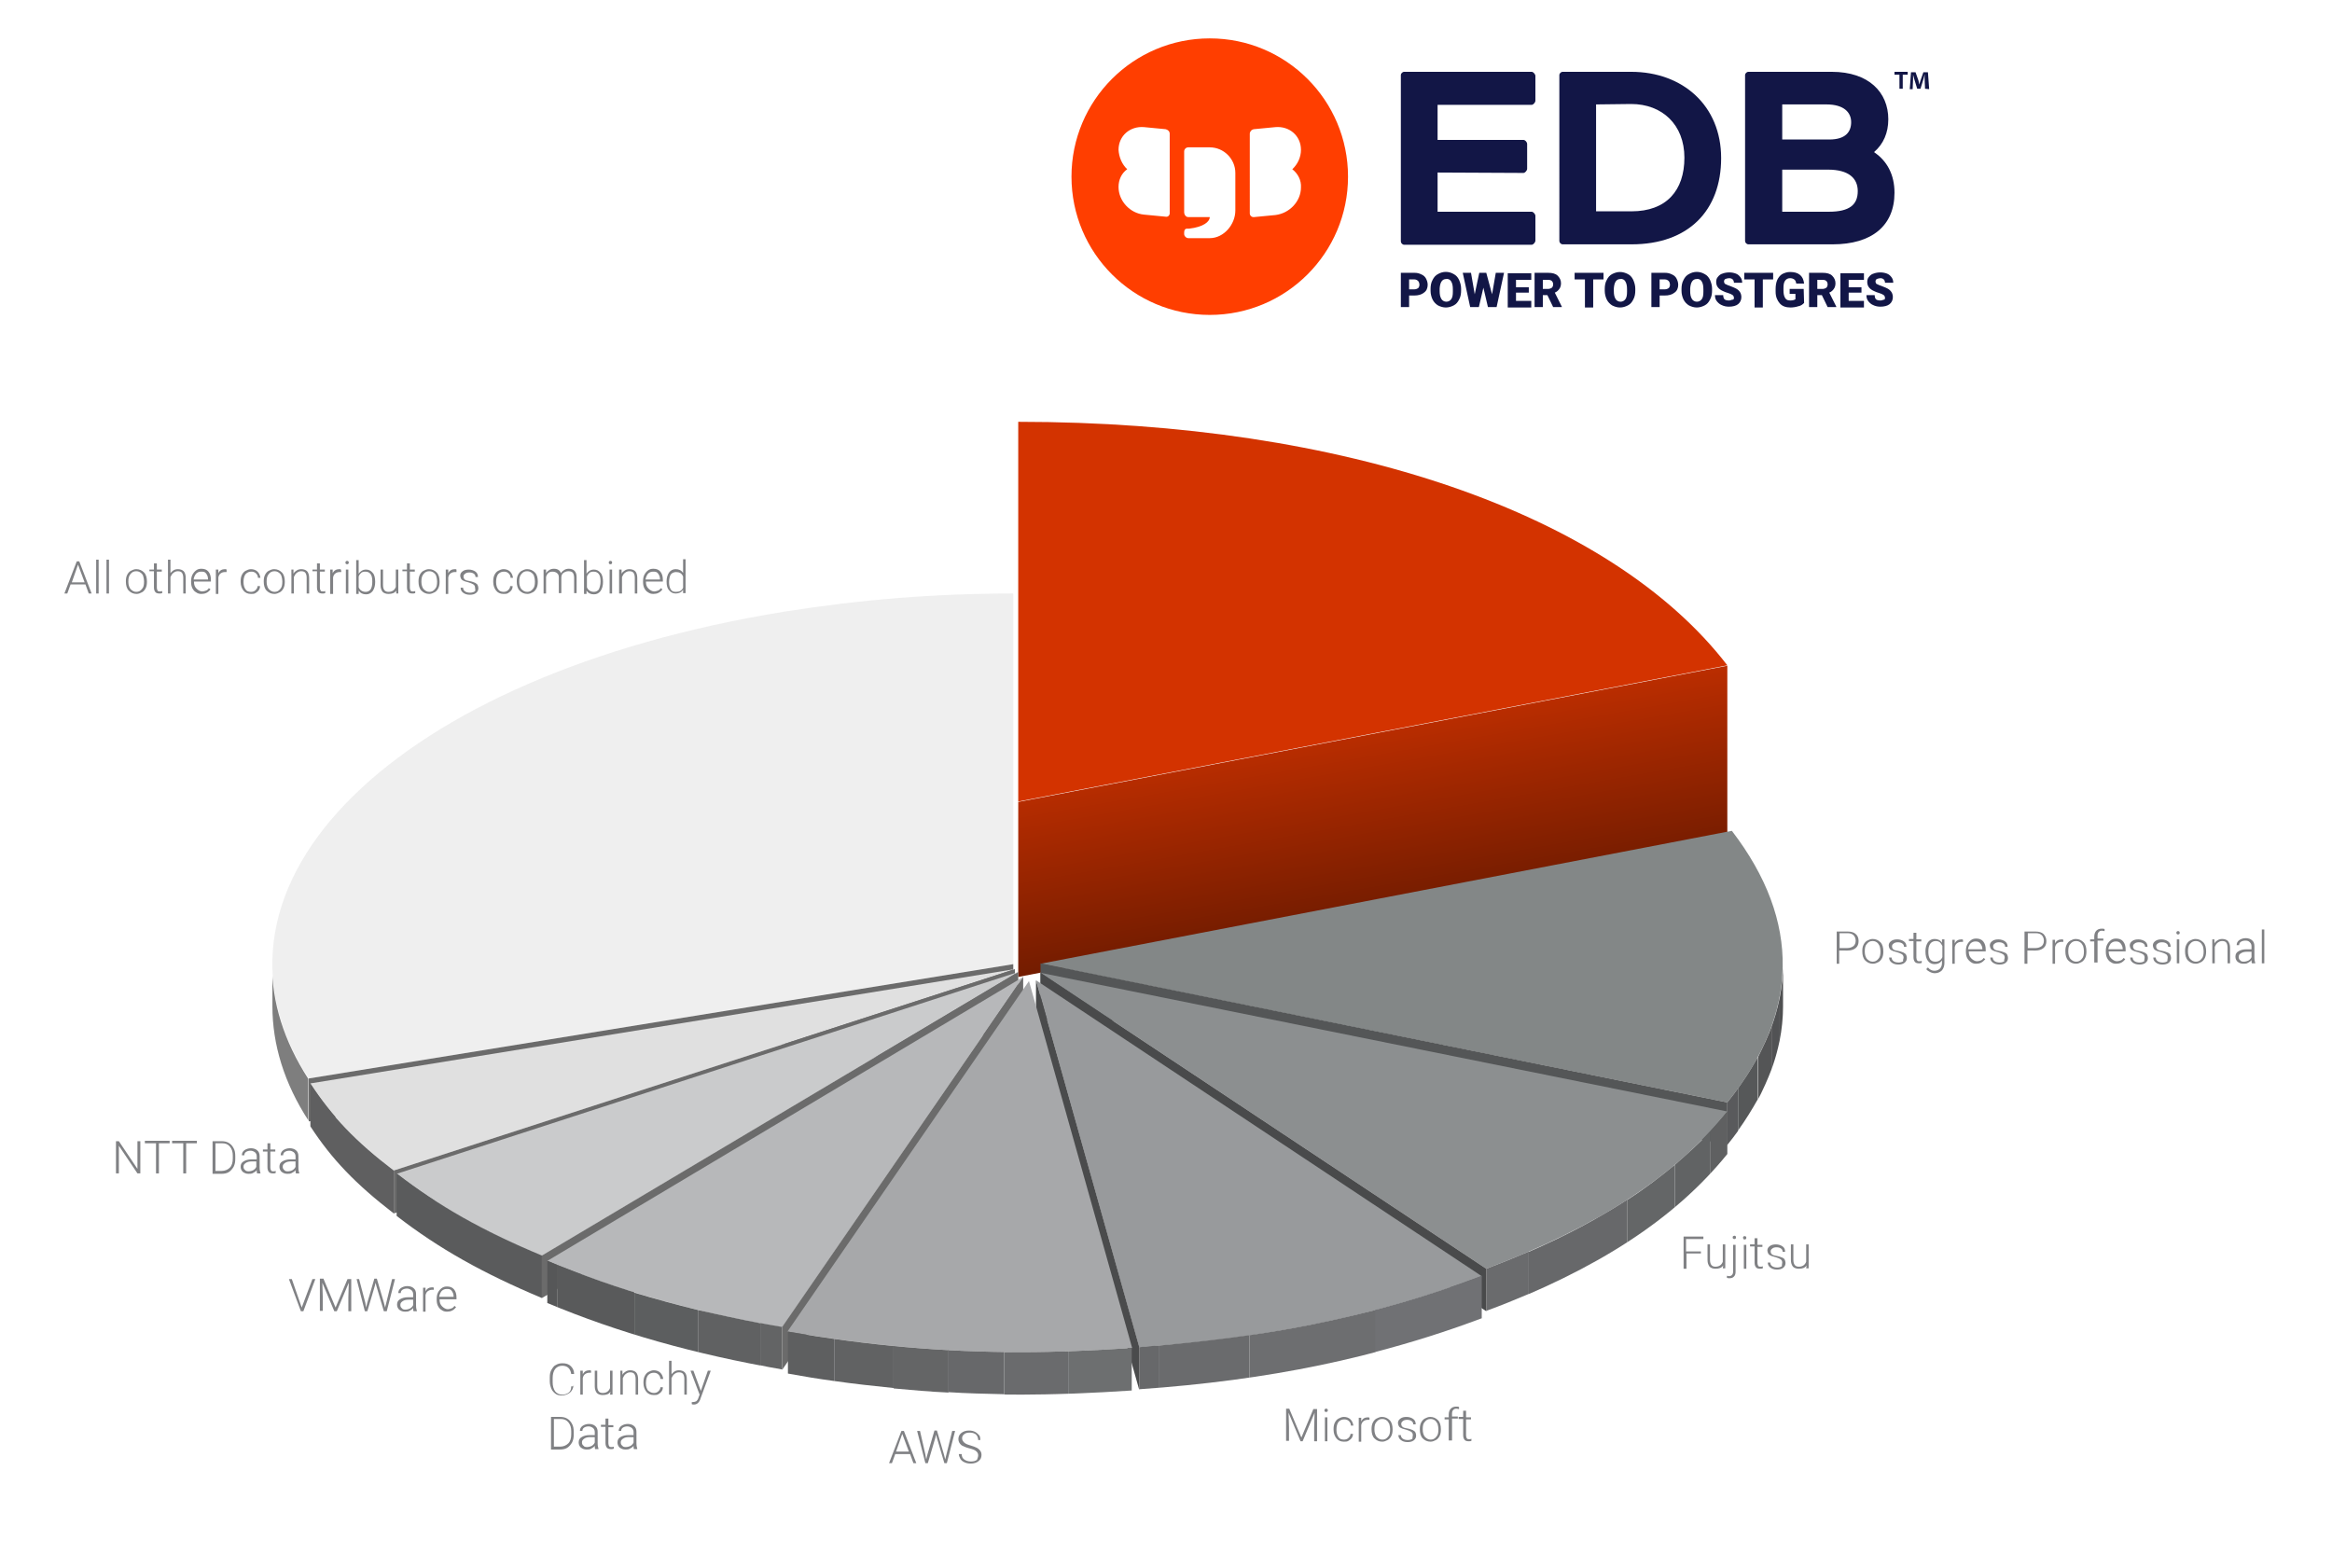<?xml version="1.0" encoding="utf-8"?>
<!-- Generator: Adobe Illustrator 27.5.0, SVG Export Plug-In . SVG Version: 6.00 Build 0)  -->
<svg version="1.1" id="Layer_1" xmlns="http://www.w3.org/2000/svg" xmlns:xlink="http://www.w3.org/1999/xlink" x="0px" y="0px"
	 viewBox="0 0 565 380" style="enable-background:new 0 0 565 380;" xml:space="preserve">
<style type="text/css">
	.st0{fill:#D33300;}
	.st1{fill:url(#SVGID_1_);}
	.st2{fill:#838787;}
	.st3{clip-path:url(#SVGID_00000183249590191275572010000005330718942909545091_);}
	.st4{fill:#4C4D4E;}
	.st5{fill:#4F5051;}
	.st6{fill:#515254;}
	.st7{fill:#545556;}
	.st8{fill:#565859;}
	.st9{fill:#595A5C;}
	.st10{fill:#545657;}
	.st11{fill:#8C8F90;}
	.st12{clip-path:url(#SVGID_00000165935500350554877390000013378230685779625636_);}
	.st13{fill:#5F6061;}
	.st14{fill:#616364;}
	.st15{fill:#646667;}
	.st16{fill:#67686A;}
	.st17{fill:#6A6B6D;}
	.st18{fill:#494A4B;}
	.st19{fill:#989A9C;}
	.st20{clip-path:url(#SVGID_00000129165815998567306940000017903228216051708544_);}
	.st21{fill:#707174;}
	.st22{fill:#6D6E70;}
	.st23{fill:#4A4B4C;}
	.st24{fill:#EFEFEF;}
	.st25{fill:#6B6B6B;}
	.st26{clip-path:url(#SVGID_00000134936220025542036430000003002070697134163387_);}
	.st27{fill:#7E7E7E;}
	.st28{fill:#E0E0E0;}
	.st29{clip-path:url(#SVGID_00000160175339680182059520000012817751516788885642_);}
	.st30{fill:#5F5F60;}
	.st31{fill:#CACBCC;}
	.st32{clip-path:url(#SVGID_00000008142971063000801320000001727207930742223268_);}
	.st33{fill:#5A5B5C;}
	.st34{fill:#B7B8BA;}
	.st35{clip-path:url(#SVGID_00000100365445171559345780000010842079105319876746_);}
	.st36{fill:#636465;}
	.st37{fill:#606162;}
	.st38{fill:#5C5E5F;}
	.st39{fill:#595A5B;}
	.st40{fill:#565758;}
	.st41{fill:#A7A8AA;}
	.st42{clip-path:url(#SVGID_00000106844616709434302360000014605072464232435364_);}
	.st43{fill:#6D6F70;}
	.st44{fill:#646566;}
	.st45{fill:#616263;}
	.st46{fill:#5E5F60;}
	.st47{fill:#121646;}
	.st48{fill:#FF3E00;}
	.st49{enable-background:new    ;}
	.st50{fill:#808184;}
</style>
<g>
	<g>
		<path class="st0" d="M246.7,102.2c79,0,143.5,22.2,171.8,59l-171.8,33C246.7,194.3,246.7,102.3,246.7,102.2z"/>
		
			<linearGradient id="SVGID_1_" gradientUnits="userSpaceOnUse" x1="328.727" y1="204.883" x2="336.438" y2="161.147" gradientTransform="matrix(1 0 0 -1 0 382)">
			<stop  offset="0" style="stop-color:#BA2D00"/>
			<stop  offset="1" style="stop-color:#731C00"/>
		</linearGradient>
		<polygon class="st1" points="418.5,161.3 418.5,203.7 246.7,236.7 246.7,194.3 		"/>
	</g>
	<g>
		<path class="st2" d="M419.6,201.3c16.8,21.9,16.4,44.1-1.1,65.8l-166.4-33.6L419.6,201.3L419.6,201.3z"/>
		<g>
			<g>
				<defs>
					<path id="SVGID_00000146495860784076309660000006612169785744772020_" d="M432,233.5v10.3c0,11.2-4.5,22.5-13.5,33.6v-10.3
						C427.5,255.9,432,244.7,432,233.5L432,233.5z"/>
				</defs>
				<clipPath id="SVGID_00000127018769218043663400000017291684113580286399_">
					<use xlink:href="#SVGID_00000146495860784076309660000006612169785744772020_"  style="overflow:visible;"/>
				</clipPath>
				<g style="clip-path:url(#SVGID_00000127018769218043663400000017291684113580286399_);">
					<g>
						<path class="st4" d="M432,233.5v10.3c0,0.3,0,0.7,0,1v-10.3C432,234.2,432,233.8,432,233.5"/>
						<path class="st5" d="M432,234.5v10.3c-0.1,2.4-0.3,4.8-0.8,7.2v-10.3C431.6,239.3,431.9,236.9,432,234.5"/>
						<path class="st6" d="M431.2,241.7V252c-0.5,2.4-1.1,4.7-2,7.1v-10.3C430.1,246.4,430.7,244,431.2,241.7"/>
						<path class="st7" d="M429.2,248.8v10.3c-0.9,2.4-2,4.8-3.2,7.2V256C427.2,253.6,428.3,251.2,429.2,248.8"/>
						<path class="st8" d="M425.9,256v10.3c-1.4,2.5-3,5.1-4.8,7.6v-10.3C423,261.1,424.6,258.5,425.9,256"/>
						<path class="st9" d="M421.1,263.6V274c-0.8,1.1-1.7,2.3-2.6,3.4v-10.3C419.4,265.9,420.3,264.8,421.1,263.6"/>
					</g>
				</g>
			</g>
		</g>
		<polygon class="st10" points="418.5,267.1 418.5,277.4 252.1,243.8 252.1,233.4 		"/>
	</g>
	<g>
		<path class="st11" d="M252.1,235.7l166.4,33.6c-12.7,15.7-31.4,27.9-58.4,38.1L252.1,235.7L252.1,235.7z"/>
		<g>
			<g>
				<defs>
					<path id="SVGID_00000003819430656012304050000000830610850875162003_" d="M418.5,269.3v10.3c-12.7,15.7-31.4,27.9-58.4,38.1
						v-10.3C387.1,297.2,405.8,285,418.5,269.3z"/>
				</defs>
				<clipPath id="SVGID_00000108310930997404609890000007322993734836220822_">
					<use xlink:href="#SVGID_00000003819430656012304050000000830610850875162003_"  style="overflow:visible;"/>
				</clipPath>
				<g style="clip-path:url(#SVGID_00000108310930997404609890000007322993734836220822_);">
					<g>
						<path class="st13" d="M418.5,269.3v10.3c-1.3,1.6-2.7,3.3-4.2,4.9v-10.3C415.7,272.6,417.2,271,418.5,269.3"/>
						<path class="st14" d="M414.3,274.2v10.3c-2.6,2.8-5.4,5.5-8.5,8v-10.3C408.8,279.6,411.7,277,414.3,274.2"/>
						<path class="st15" d="M405.8,282.2v10.3c-3.5,3-7.3,5.8-11.5,8.5v-10.3C398.5,288,402.3,285.1,405.8,282.2"/>
						<path class="st16" d="M394.3,290.6V301c-7,4.5-15,8.7-23.9,12.6v-10.3C379.4,299.4,387.3,295.2,394.3,290.6"/>
						<path class="st17" d="M370.4,303.2v10.3c-3.3,1.4-6.7,2.8-10.3,4.1v-10.3C363.7,306,367.1,304.7,370.4,303.2"/>
					</g>
				</g>
			</g>
		</g>
		<polygon class="st18" points="360.1,307.4 360.1,317.7 252.1,246 252.1,235.7 		"/>
	</g>
	<g>
		<path class="st19" d="M251,237.5l108,71.7c-25.5,9.6-51.4,15-83,17.2L251,237.5L251,237.5z"/>
		<g>
			<g>
				<defs>
					<path id="SVGID_00000125567429000592816960000009052184582394133664_" d="M359,309.1v10.3c-25.5,9.6-51.4,15-83,17.2v-10.3
						C307.6,324.1,333.5,318.8,359,309.1z"/>
				</defs>
				<clipPath id="SVGID_00000116233568442688533000000001455050245757646509_">
					<use xlink:href="#SVGID_00000125567429000592816960000009052184582394133664_"  style="overflow:visible;"/>
				</clipPath>
				<g style="clip-path:url(#SVGID_00000116233568442688533000000001455050245757646509_);">
					<g>
						<path class="st21" d="M359,309.1v10.3c-8.5,3.2-17.1,5.9-25.9,8.2v-10.3C342,315.1,350.5,312.3,359,309.1"/>
						<path class="st22" d="M333.2,317.4v10.3c-9.8,2.6-19.8,4.6-30.5,6.1v-10.3C313.4,322,323.4,319.9,333.2,317.4"/>
						<path class="st17" d="M302.7,323.5v10.3c-7,1-14.2,1.8-21.8,2.5V326C288.5,325.3,295.7,324.5,302.7,323.5"/>
						<path class="st16" d="M280.9,326v10.3c-1.6,0.1-3.3,0.3-4.9,0.4v-10.3C277.7,326.2,279.3,326.1,280.9,326"/>
					</g>
				</g>
			</g>
		</g>
		<polygon class="st23" points="276,326.3 276,336.7 251,247.8 251,237.5 		"/>
	</g>
	<g>
		<path class="st24" d="M245.5,143.8v89.8L74.8,261.3c-30.6-47.1,21-97.8,115.2-113.1C208.3,145.3,226.2,143.8,245.5,143.8
			L245.5,143.8z"/>
		<polygon class="st25" points="245.5,233.6 245.5,243.9 74.8,271.7 74.8,261.3 		"/>
		<g>
			<g>
				<defs>
					<path id="SVGID_00000001654080423157218820000013604580476992698767_" d="M65.9,243.9v-10.3c0,9.2,2.8,18.5,8.8,27.8v10.3
						C68.8,262.5,65.9,253.1,65.9,243.9L65.9,243.9z"/>
				</defs>
				<clipPath id="SVGID_00000016070131129018546690000001629860048659574425_">
					<use xlink:href="#SVGID_00000001654080423157218820000013604580476992698767_"  style="overflow:visible;"/>
				</clipPath>
				<g style="clip-path:url(#SVGID_00000016070131129018546690000001629860048659574425_);">
					<g>
						<path class="st27" d="M74.8,261.3v10.3c-6-9.2-8.8-18.6-8.8-27.8v-10.3C65.9,242.8,68.8,252.1,74.8,261.3"/>
					</g>
				</g>
			</g>
		</g>
	</g>
	<g>
		<path class="st28" d="M245.9,234.8L95.4,283.6c-9.2-7.1-15-13.1-20.2-21.1L245.9,234.8L245.9,234.8z"/>
		<polygon class="st25" points="245.9,234.8 245.9,245.1 95.4,294 95.4,283.6 		"/>
		<g>
			<g>
				<defs>
					<path id="SVGID_00000142162968579094376600000007129080337768533133_" d="M95.4,283.6V294c-9.2-7.1-15-13.1-20.2-21.1v-10.3
						C80.4,270.5,86.2,276.6,95.4,283.6z"/>
				</defs>
				<clipPath id="SVGID_00000081618117108800603900000004445768871370920378_">
					<use xlink:href="#SVGID_00000142162968579094376600000007129080337768533133_"  style="overflow:visible;"/>
				</clipPath>
				<g style="clip-path:url(#SVGID_00000081618117108800603900000004445768871370920378_);">
					<g>
						<path class="st30" d="M95.4,283.6V294c-9.2-7.1-15-13.1-20.2-21.1v-10.3C80.4,270.5,86.2,276.6,95.4,283.6"/>
					</g>
				</g>
			</g>
		</g>
	</g>
	<g>
		<path class="st31" d="M246.7,235.5l-115.4,68.8c-14.3-6-25-12-35.2-19.9L246.7,235.5L246.7,235.5z"/>
		<polygon class="st25" points="246.7,235.5 246.7,245.8 131.3,314.5 131.3,304.2 		"/>
		<g>
			<g>
				<defs>
					<path id="SVGID_00000151512290286950809250000014851415608330008207_" d="M131.3,304.2v10.3c-14.3-6-25-12-35.2-19.9v-10.3
						C106.3,292.2,116.9,298.2,131.3,304.2z"/>
				</defs>
				<clipPath id="SVGID_00000170242550575789213310000005197308821352468113_">
					<use xlink:href="#SVGID_00000151512290286950809250000014851415608330008207_"  style="overflow:visible;"/>
				</clipPath>
				<g style="clip-path:url(#SVGID_00000170242550575789213310000005197308821352468113_);">
					<g>
						<path class="st33" d="M131.3,304.2v10.3c-14.3-6-25-12-35.2-19.9v-10.3C106.3,292.2,116.9,298.2,131.3,304.2"/>
					</g>
				</g>
			</g>
		</g>
	</g>
	<g>
		<path class="st34" d="M247.9,236.7l-58.4,84.9c-21.3-3.7-39.7-8.9-56.9-16.1L247.9,236.7z"/>
		<polygon class="st25" points="247.9,236.7 247.9,247 189.5,331.9 189.5,321.5 		"/>
		<g>
			<g>
				<defs>
					<path id="SVGID_00000029767146483740658060000013013793768135396515_" d="M189.5,321.5v10.3c-21.3-3.7-39.7-8.9-56.9-16.1
						v-10.3C149.8,312.7,168.2,317.9,189.5,321.5L189.5,321.5z"/>
				</defs>
				<clipPath id="SVGID_00000054959877903425377050000005770908337896851872_">
					<use xlink:href="#SVGID_00000029767146483740658060000013013793768135396515_"  style="overflow:visible;"/>
				</clipPath>
				<g style="clip-path:url(#SVGID_00000054959877903425377050000005770908337896851872_);">
					<g>
						<path class="st36" d="M189.5,321.5v10.3c-1.8-0.3-3.5-0.6-5.3-1v-10.3C185.9,320.9,187.7,321.2,189.5,321.5"/>
						<path class="st37" d="M184.2,320.6v10.3c-5.2-1-10.2-2.1-15.1-3.2v-10.3C174,318.5,179,319.6,184.2,320.6"/>
						<path class="st38" d="M169.1,317.4v10.3c-5.3-1.3-10.4-2.7-15.4-4.2v-10.3C158.7,314.7,163.8,316.1,169.1,317.4"/>
						<path class="st39" d="M153.7,313.1v10.3c-6.4-2-12.6-4.2-18.6-6.6v-10.3C141.1,308.9,147.3,311.1,153.7,313.1"/>
						<path class="st40" d="M135.1,306.5v10.3c-0.9-0.4-1.7-0.7-2.6-1.1v-10.3C133.4,305.8,134.2,306.1,135.1,306.5"/>
					</g>
				</g>
			</g>
		</g>
	</g>
	<g>
		<path class="st41" d="M249.3,237.7l25,88.9c-9.2,0.6-18,1-26.7,1c-19.1,0-37.2-1.6-56.8-5L249.3,237.7L249.3,237.7z"/>
		<g>
			<g>
				<defs>
					<path id="SVGID_00000121279949434414100150000009943171649528549272_" d="M274.2,326.6v10.3c-9.2,0.6-18,1-26.7,1
						c-19.1,0-37.2-1.6-56.8-5v-10.3c19.6,3.4,37.7,5,56.8,5C256.2,327.6,265,327.2,274.2,326.6z"/>
				</defs>
				<clipPath id="SVGID_00000032626012260949565760000009457828083197957283_">
					<use xlink:href="#SVGID_00000121279949434414100150000009943171649528549272_"  style="overflow:visible;"/>
				</clipPath>
				<g style="clip-path:url(#SVGID_00000032626012260949565760000009457828083197957283_);">
					<g>
						<path class="st43" d="M274.2,326.6v10.3c-5.3,0.4-10.4,0.6-15.4,0.8v-10.3C263.9,327.2,269,326.9,274.2,326.6"/>
						<path class="st17" d="M258.8,327.4v10.3c-3.8,0.1-7.5,0.2-11.2,0.2c-1.4,0-2.8,0-4.3,0v-10.3c1.4,0,2.8,0,4.3,0
							C251.3,327.5,255,327.5,258.8,327.4"/>
						<path class="st16" d="M243.3,327.5v10.3c-4.6-0.1-9.1-0.2-13.6-0.5v-10.3C234.3,327.3,238.8,327.5,243.3,327.5"/>
						<path class="st44" d="M229.8,327.1v10.3c-4.4-0.2-8.9-0.6-13.3-1V326C220.9,326.5,225.4,326.8,229.8,327.1"/>
						<path class="st45" d="M216.5,326v10.3c-4.8-0.5-9.6-1-14.4-1.7v-10.3C206.9,325,211.7,325.6,216.5,326"/>
						<path class="st46" d="M202.1,324.3v10.3c-3.7-0.5-7.4-1.1-11.2-1.8v-10.3C194.6,323.2,198.4,323.8,202.1,324.3"/>
					</g>
				</g>
			</g>
		</g>
	</g>
	<g>
		<path class="st47" d="M462.2,17.4v0.7H461v3.4h-0.8v-3.4H459v-0.7H462.2L462.2,17.4z M466.4,21.5l-0.1-2.4c0-0.3,0-0.7,0-1.1h0
			c-0.1,0.4-0.2,0.9-0.3,1.2l-0.7,2.3h-0.8l-0.7-2.3c-0.1-0.3-0.2-0.8-0.3-1.1h0c0,0.4,0,0.8,0,1.1l-0.1,2.4h-0.7l0.3-4.1h1.1l0.7,2
			c0.1,0.3,0.1,0.6,0.2,1h0c0.1-0.4,0.2-0.7,0.3-1l0.7-2h1.1l0.3,4.1L466.4,21.5L466.4,21.5L466.4,21.5z"/>
		<path class="st47" d="M348.3,41.8v9.5h22.8c0.4,0,0.9,0.6,0.9,1v6c0,0.4-0.5,1-0.9,1h-30.9c-0.4,0-0.8-0.4-0.8-0.8V18.2
			c0-0.4,0.4-0.8,0.8-0.8h30.9c0.4,0,0.9,0.6,0.9,1v6c0,0.4-0.5,1-0.9,1h-22.8v8.5h20.8c0.4,0,0.9,0.5,0.9,1v6c0,0.4-0.5,1-0.9,1
			L348.3,41.8L348.3,41.8z"/>
		<path class="st47" d="M378.6,59.2c-0.4,0-0.8-0.4-0.8-0.8V18.2c0-0.4,0.4-0.8,0.8-0.8h16.6c12.5,0,21.8,8.2,21.8,20.9
			s-7.9,20.9-21.7,20.9L378.6,59.2L378.6,59.2z M386.7,25.3v25.9h8.6c8.4,0,12.8-5,12.8-13s-5.4-13-12.9-13L386.7,25.3L386.7,25.3z"
			/>
		<path class="st47" d="M423.6,59.2c-0.4,0-0.8-0.4-0.8-0.8V18.2c0-0.4,0.4-0.8,0.8-0.8h20.2c9,0,13.7,5,13.7,11.5
			c0,3.3-1.2,6-3.4,7.9v0.1c3.1,2.1,4.9,5.4,4.9,9.8c0,8-5.5,12.5-15,12.5L423.6,59.2C423.6,59.2,423.6,59.2,423.6,59.2z
			 M431.8,25.3v8.5h11.4c4,0,5.3-1.9,5.3-4.2c0-2.4-1.8-4.3-6-4.3L431.8,25.3L431.8,25.3z M443.1,51.3c5,0,7-1.7,7-5
			c0-3.1-2.2-5.2-7.2-5.2h-11.1v10.2L443.1,51.3L443.1,51.3z"/>
		<path class="st47" d="M341.4,71.6v2.8h-2v-8.3h3.3c0.6,0,1.1,0.1,1.7,0.4c0.5,0.2,0.9,0.6,1.1,1s0.4,0.9,0.4,1.5
			c0,0.8-0.3,1.5-0.9,1.9c-0.6,0.5-1.4,0.7-2.4,0.7L341.4,71.6L341.4,71.6L341.4,71.6z M341.4,70.1h1.3c0.3,0,0.6-0.1,0.9-0.3
			c0.2-0.2,0.3-0.5,0.3-0.8c0-0.3-0.1-0.7-0.3-0.9c-0.2-0.2-0.5-0.4-0.9-0.4h-1.3V70.1z"/>
		<path class="st47" d="M354,70.4c0,0.7-0.1,1.5-0.5,2.2c-0.3,0.6-0.7,1.1-1.3,1.4c-0.6,0.3-1.2,0.5-1.9,0.5c-0.7,0-1.3-0.2-1.9-0.5
			c-0.5-0.3-1-0.8-1.3-1.4c-0.3-0.6-0.5-1.4-0.5-2.1v-0.5c0-0.7,0.1-1.5,0.5-2.2c0.3-0.6,0.7-1.1,1.3-1.4c1.2-0.7,2.6-0.7,3.8,0
			c0.6,0.3,1,0.8,1.3,1.4c0.3,0.7,0.5,1.4,0.5,2.1L354,70.4L354,70.4z M352,70.1c0-0.8-0.1-1.4-0.4-1.9c-0.2-0.4-0.7-0.7-1.2-0.6
			c-1,0-1.5,0.8-1.6,2.3v0.6c0,0.8,0.1,1.4,0.4,1.9c0.2,0.4,0.7,0.7,1.2,0.7c0.5,0,0.9-0.2,1.2-0.6c0.3-0.4,0.4-1,0.4-1.8
			C352,70.5,352,70.1,352,70.1z"/>
		<path class="st47" d="M361.5,71.3l0.9-5.2h2l-1.8,8.3h-2.1l-1.1-4.7l-1.1,4.7h-2.1l-1.8-8.3h2l0.9,5.2l1.1-5.2h1.7L361.5,71.3
			L361.5,71.3z"/>
		<path class="st47" d="M370.4,70.9h-3.1v2h3.7v1.6h-5.7v-8.3h5.7v1.6h-3.7v1.8h3.1V70.9L370.4,70.9z"/>
		<path class="st47" d="M374.9,71.5h-1.1v2.9h-2v-8.3h3.3c1,0,1.8,0.2,2.3,0.7s0.8,1.1,0.8,1.8c0,0.5-0.1,1-0.4,1.4
			c-0.3,0.4-0.6,0.7-1.1,0.9l1.7,3.4v0.1h-2.1L374.9,71.5L374.9,71.5z M373.8,70h1.3c0.3,0,0.6-0.1,0.9-0.3c0.2-0.2,0.3-0.5,0.3-0.8
			c0-0.3-0.1-0.6-0.3-0.8c-0.2-0.2-0.5-0.3-0.9-0.3h-1.3C373.8,67.7,373.8,69.9,373.8,70z"/>
		<path class="st47" d="M388.5,67.7H386v6.8h-2v-6.8h-2.5v-1.6h7L388.5,67.7L388.5,67.7z"/>
		<path class="st47" d="M396.2,70.4c0,0.7-0.1,1.5-0.5,2.2c-0.3,0.6-0.7,1.1-1.3,1.4c-0.6,0.3-1.2,0.5-1.9,0.5
			c-0.7,0-1.3-0.2-1.9-0.5c-0.5-0.3-1-0.8-1.3-1.4c-0.3-0.6-0.5-1.4-0.5-2.1v-0.5c0-0.7,0.1-1.5,0.5-2.2c0.3-0.6,0.7-1.1,1.3-1.4
			c0.6-0.3,1.2-0.5,1.9-0.5c0.7,0,1.3,0.2,1.9,0.5c0.6,0.3,1,0.8,1.3,1.4c0.3,0.7,0.5,1.4,0.5,2.1L396.2,70.4z M394.2,70.1
			c0-0.8-0.1-1.4-0.4-1.9c-0.2-0.4-0.7-0.7-1.2-0.6c-1,0-1.5,0.8-1.6,2.3v0.6c0,0.8,0.1,1.4,0.4,1.9c0.2,0.4,0.7,0.7,1.2,0.7
			c0.5,0,0.9-0.2,1.2-0.6c0.3-0.4,0.4-1,0.4-1.8C394.2,70.5,394.2,70.1,394.2,70.1z"/>
		<path class="st47" d="M402.1,71.6v2.8h-2v-8.3h3.3c0.6,0,1.1,0.1,1.7,0.4c0.5,0.2,0.9,0.6,1.1,1s0.4,0.9,0.4,1.5
			c0,0.8-0.3,1.5-0.9,1.9c-0.6,0.5-1.4,0.7-2.4,0.7L402.1,71.6L402.1,71.6L402.1,71.6z M402.1,70.1h1.3c0.3,0,0.6-0.1,0.9-0.3
			c0.2-0.2,0.3-0.5,0.3-0.8c0-0.3-0.1-0.7-0.3-0.9c-0.2-0.2-0.5-0.4-0.9-0.4h-1.3L402.1,70.1L402.1,70.1L402.1,70.1z"/>
		<path class="st47" d="M414.8,70.4c0,0.7-0.1,1.5-0.5,2.2c-0.3,0.6-0.7,1.1-1.3,1.4c-0.6,0.3-1.2,0.5-1.9,0.5
			c-0.7,0-1.3-0.2-1.9-0.5c-0.5-0.3-1-0.8-1.3-1.4c-0.3-0.6-0.5-1.4-0.5-2.1v-0.5c0-0.7,0.1-1.5,0.5-2.2c0.3-0.6,0.7-1.1,1.3-1.4
			c1.2-0.7,2.6-0.7,3.8,0c0.6,0.3,1,0.8,1.3,1.4c0.3,0.7,0.5,1.4,0.5,2.1L414.8,70.4L414.8,70.4z M412.7,70.1c0-0.8-0.1-1.4-0.4-1.9
			c-0.2-0.4-0.7-0.7-1.2-0.6c-1,0-1.5,0.8-1.6,2.3v0.6c0,0.8,0.1,1.4,0.4,1.9c0.2,0.4,0.7,0.7,1.2,0.7c0.5,0,0.9-0.2,1.2-0.6
			c0.3-0.4,0.4-1,0.4-1.8L412.7,70.1L412.7,70.1z"/>
		<path class="st47" d="M420.1,72.2c0-0.3-0.1-0.5-0.3-0.7c-0.3-0.2-0.7-0.4-1.1-0.5c-0.4-0.1-0.9-0.3-1.3-0.5
			c-1.1-0.5-1.6-1.2-1.6-2.2c0-0.4,0.1-0.9,0.4-1.2c0.3-0.4,0.7-0.7,1.1-0.8c0.5-0.2,1.1-0.3,1.7-0.3c0.5,0,1.1,0.1,1.6,0.3
			c0.5,0.2,0.8,0.5,1.1,0.9c0.3,0.4,0.4,0.9,0.4,1.3h-2c0-0.3-0.1-0.6-0.3-0.8c-0.2-0.2-0.5-0.3-0.9-0.3c-0.3,0-0.6,0.1-0.9,0.2
			c-0.3,0.2-0.4,0.6-0.2,1c0.1,0.1,0.1,0.2,0.2,0.2c0.4,0.2,0.8,0.4,1.2,0.5c0.5,0.2,1,0.4,1.4,0.6c0.9,0.5,1.3,1.2,1.3,2.1
			c0,0.7-0.3,1.3-0.8,1.7c-0.5,0.4-1.3,0.6-2.2,0.6c-0.6,0-1.2-0.1-1.8-0.4c-0.5-0.2-0.9-0.6-1.2-1c-0.3-0.4-0.4-0.9-0.4-1.4h2
			c0,0.4,0.1,0.8,0.3,1s0.6,0.3,1.1,0.3c0.3,0,0.5-0.1,0.8-0.2C420,72.7,420.1,72.4,420.1,72.2L420.1,72.2z"/>
		<path class="st47" d="M429.6,67.7h-2.5v6.8h-2v-6.8h-2.5v-1.6h7L429.6,67.7L429.6,67.7z"/>
		<path class="st47" d="M437.1,73.4c-0.4,0.4-0.8,0.7-1.4,0.8c-0.6,0.2-1.3,0.3-1.9,0.3c-1.1,0-2-0.3-2.6-1s-1-1.6-1-2.8V70
			c0-0.7,0.1-1.5,0.4-2.2c0.3-0.6,0.7-1.1,1.2-1.4c0.6-0.3,1.2-0.5,1.9-0.5c1,0,1.8,0.2,2.4,0.7c0.6,0.5,0.9,1.2,1,2.1h-1.9
			c-0.1-0.5-0.2-0.8-0.5-1c-0.3-0.2-0.6-0.3-1-0.3c-0.5,0-0.9,0.2-1.2,0.6c-0.3,0.4-0.4,1-0.4,1.8v0.5c0,0.8,0.1,1.4,0.4,1.9
			s0.7,0.6,1.3,0.6c0.5,0,0.9-0.1,1.2-0.3v-1.3h-1.4V70h3.4L437.1,73.4L437.1,73.4z"/>
		<path class="st47" d="M441.4,71.5h-1.1v2.9h-2v-8.3h3.3c1,0,1.8,0.2,2.3,0.7s0.8,1.1,0.8,1.8c0,0.5-0.1,1-0.4,1.4
			c-0.3,0.4-0.6,0.7-1.1,0.9l1.7,3.4v0.1h-2.1L441.4,71.5L441.4,71.5z M440.3,70h1.3c0.3,0,0.6-0.1,0.9-0.3c0.2-0.2,0.3-0.5,0.3-0.8
			c0-0.3-0.1-0.6-0.3-0.8c-0.2-0.2-0.5-0.3-0.9-0.3h-1.3V70z"/>
		<path class="st47" d="M451,70.9h-3.1v2h3.7v1.6h-5.7v-8.3h5.7v1.6h-3.7v1.8h3.1V70.9L451,70.9z"/>
		<path class="st47" d="M456.7,72.2c0-0.3-0.1-0.5-0.3-0.7c-0.3-0.2-0.7-0.4-1.1-0.5c-0.4-0.1-0.9-0.3-1.3-0.5
			c-1.1-0.5-1.6-1.2-1.6-2.2c0-0.4,0.1-0.9,0.4-1.2c0.3-0.4,0.7-0.7,1.1-0.8c0.5-0.2,1.1-0.3,1.7-0.3c0.5,0,1.1,0.1,1.6,0.3
			c0.5,0.2,0.8,0.5,1.1,0.9c0.3,0.4,0.4,0.9,0.4,1.3h-2c0-0.3-0.1-0.6-0.3-0.8c-0.2-0.2-0.5-0.3-0.8-0.3c-0.3,0-0.6,0.1-0.9,0.2
			c-0.3,0.2-0.4,0.6-0.2,1c0.1,0.1,0.1,0.2,0.2,0.2c0.4,0.2,0.8,0.4,1.2,0.5c0.5,0.2,1,0.4,1.4,0.6c0.9,0.5,1.3,1.2,1.3,2.1
			c0,0.7-0.3,1.3-0.8,1.7c-0.5,0.4-1.3,0.6-2.2,0.6c-0.6,0-1.2-0.1-1.8-0.4c-0.5-0.2-0.9-0.6-1.2-1c-0.3-0.4-0.4-0.9-0.4-1.4h2
			c0,0.4,0.1,0.8,0.3,1s0.6,0.3,1.1,0.3c0.3,0,0.5-0.1,0.8-0.2C456.6,72.7,456.7,72.4,456.7,72.2L456.7,72.2z"/>
		<path class="st48" d="M293.1,9.3c-18.5,0-33.5,15-33.5,33.5s15,33.5,33.5,33.5s33.5-15,33.5-33.5S311.6,9.3,293.1,9.3z
			 M283.4,51.7v0.1c-0.1,0.5-0.5,0.8-1,0.7l-5.2-0.5c-3.4-0.3-6.2-3.3-6.2-6.7c0-1.7,0.7-3.3,2.1-4.3c-1.3-1.2-2-3-2.1-4.7
			c0-3.4,2.8-5.8,6.2-5.5l5.2,0.5c0.5,0.1,1,0.5,1,1.1V51.7L283.4,51.7z M299.3,51c0,3.4-2.8,6.7-6.2,6.7h-5.2c-0.5,0-1-0.5-1-1
			v-0.3c0-1,0.5-1,0.8-1l0.4,0c3.5-0.4,5-1.7,5-2.8h-5.2c-0.6,0-1-0.6-1-1.2V36.7c0-0.5,0.4-1,1-1h5.2c3.4,0,6.2,2.8,6.2,6.2
			L299.3,51L299.3,51L299.3,51z M315.2,45.4c0,3.4-2.8,6.3-6.2,6.7l-5.2,0.5h-0.1c-0.5,0-0.9-0.4-0.9-0.9V32.4c0-0.5,0.4-1,1-1.1
			l5.2-0.5c3.4-0.3,6.2,2.1,6.2,5.5c0,1.8-0.8,3.5-2.1,4.7C314.5,42.1,315.3,43.7,315.2,45.4L315.2,45.4z"/>
	</g>
	<g class="st49">
		<path class="st50" d="M445.6,230.3v3.2H445v-7.8h2.7c0.8,0,1.5,0.2,1.9,0.6c0.5,0.4,0.7,1,0.7,1.7c0,0.7-0.2,1.3-0.7,1.7
			s-1.1,0.6-2,0.6H445.6z M445.6,229.7h2c0.6,0,1.1-0.2,1.5-0.5c0.3-0.3,0.5-0.7,0.5-1.3c0-0.5-0.2-1-0.5-1.3s-0.8-0.5-1.4-0.5h-2
			V229.7z"/>
	</g>
	<g class="st49">
		<path class="st50" d="M451.2,230.4c0-0.6,0.1-1.1,0.3-1.5c0.2-0.4,0.5-0.8,0.9-1s0.8-0.4,1.3-0.4c0.8,0,1.4,0.3,1.9,0.8
			c0.5,0.5,0.7,1.3,0.7,2.2v0.1c0,0.6-0.1,1.1-0.3,1.5s-0.5,0.8-0.9,1c-0.4,0.2-0.8,0.4-1.3,0.4c-0.8,0-1.4-0.3-1.9-0.8
			c-0.5-0.5-0.7-1.3-0.7-2.2V230.4z M451.8,230.6c0,0.7,0.2,1.3,0.5,1.7c0.4,0.4,0.8,0.7,1.4,0.7c0.6,0,1-0.2,1.4-0.7
			c0.4-0.4,0.5-1,0.5-1.8v-0.1c0-0.4-0.1-0.8-0.2-1.2c-0.2-0.4-0.4-0.7-0.7-0.9c-0.3-0.2-0.6-0.3-1-0.3c-0.6,0-1,0.2-1.4,0.7
			c-0.4,0.4-0.5,1-0.5,1.8V230.6z"/>
		<path class="st50" d="M461.2,232c0-0.3-0.1-0.6-0.4-0.8s-0.6-0.3-1.2-0.5s-0.9-0.2-1.2-0.4c-0.3-0.1-0.5-0.3-0.6-0.5
			c-0.1-0.2-0.2-0.5-0.2-0.7c0-0.5,0.2-0.8,0.6-1.1c0.4-0.3,0.9-0.4,1.5-0.4c0.6,0,1.2,0.2,1.6,0.5c0.4,0.3,0.6,0.7,0.6,1.3h-0.6
			c0-0.3-0.1-0.6-0.4-0.8c-0.3-0.2-0.6-0.3-1.1-0.3c-0.4,0-0.8,0.1-1,0.3c-0.3,0.2-0.4,0.4-0.4,0.7c0,0.3,0.1,0.5,0.3,0.7
			s0.6,0.3,1.2,0.4c0.6,0.1,1,0.3,1.3,0.4c0.3,0.2,0.5,0.3,0.6,0.5c0.1,0.2,0.2,0.5,0.2,0.8c0,0.5-0.2,0.9-0.6,1.2
			c-0.4,0.3-0.9,0.4-1.5,0.4c-0.7,0-1.2-0.2-1.6-0.5c-0.4-0.3-0.6-0.7-0.6-1.2h0.6c0,0.4,0.2,0.7,0.5,0.9c0.3,0.2,0.7,0.3,1.2,0.3
			c0.4,0,0.8-0.1,1.1-0.3C461,232.5,461.2,232.3,461.2,232z"/>
		<path class="st50" d="M464.3,226.1v1.5h1.2v0.5h-1.2v3.9c0,0.3,0.1,0.6,0.2,0.7c0.1,0.2,0.3,0.2,0.6,0.2c0.1,0,0.3,0,0.5-0.1
			l0,0.5c-0.2,0.1-0.4,0.1-0.7,0.1c-0.4,0-0.8-0.1-1-0.4c-0.2-0.3-0.3-0.6-0.3-1.1v-3.9h-1.1v-0.5h1.1v-1.5H464.3z"/>
		<path class="st50" d="M466.5,230.5c0-0.9,0.2-1.6,0.6-2.2c0.4-0.5,0.9-0.8,1.6-0.8c0.8,0,1.4,0.3,1.8,0.9l0-0.8h0.6v5.7
			c0,0.7-0.2,1.3-0.6,1.8c-0.4,0.4-1,0.7-1.7,0.7c-0.4,0-0.8-0.1-1.2-0.3c-0.4-0.2-0.7-0.4-0.9-0.7l0.4-0.4c0.5,0.6,1,0.8,1.6,0.8
			c0.5,0,1-0.2,1.3-0.5c0.3-0.3,0.5-0.8,0.5-1.3v-0.7c-0.4,0.6-1,0.9-1.8,0.9c-0.7,0-1.2-0.3-1.6-0.8S466.5,231.5,466.5,230.5
			L466.5,230.5z M467.2,230.6c0,0.7,0.1,1.3,0.4,1.8c0.3,0.4,0.7,0.6,1.3,0.6c0.8,0,1.4-0.4,1.7-1.1v-2.7c-0.2-0.4-0.4-0.7-0.6-0.9
			c-0.3-0.2-0.6-0.3-1-0.3c-0.5,0-1,0.2-1.3,0.6C467.3,229.1,467.2,229.8,467.2,230.6z"/>
	</g>
	<g class="st49">
		<path class="st50" d="M475.6,228.2c-0.1,0-0.3,0-0.4,0c-0.4,0-0.7,0.1-1,0.3s-0.5,0.5-0.6,1v4h-0.6v-5.8h0.6l0,0.9
			c0.3-0.7,0.9-1,1.6-1c0.2,0,0.3,0,0.4,0.1L475.6,228.2z"/>
	</g>
	<g class="st49">
		<path class="st50" d="M478.8,233.5c-0.5,0-0.9-0.1-1.3-0.4s-0.7-0.6-0.9-1c-0.2-0.4-0.3-0.9-0.3-1.5v-0.2c0-0.6,0.1-1.1,0.3-1.5
			c0.2-0.4,0.5-0.8,0.9-1.1s0.8-0.4,1.3-0.4c0.7,0,1.3,0.2,1.7,0.7c0.4,0.5,0.6,1.1,0.6,2v0.4h-4.1v0.1c0,0.7,0.2,1.2,0.6,1.6
			c0.4,0.4,0.9,0.7,1.4,0.7c0.3,0,0.6-0.1,0.9-0.2c0.3-0.1,0.5-0.3,0.7-0.6l0.4,0.3C480.3,233.2,479.7,233.5,478.8,233.5z
			 M478.6,228.1c-0.5,0-0.9,0.2-1.2,0.5c-0.3,0.4-0.5,0.8-0.6,1.4h3.5V230c0-0.6-0.2-1-0.5-1.4S479.1,228.1,478.6,228.1z"/>
		<path class="st50" d="M485.7,232c0-0.3-0.1-0.6-0.4-0.8c-0.3-0.2-0.6-0.3-1.2-0.5s-0.9-0.2-1.2-0.4c-0.3-0.1-0.5-0.3-0.6-0.5
			c-0.1-0.2-0.2-0.5-0.2-0.7c0-0.5,0.2-0.8,0.6-1.1c0.4-0.3,0.9-0.4,1.5-0.4c0.6,0,1.2,0.2,1.6,0.5c0.4,0.3,0.6,0.7,0.6,1.3h-0.6
			c0-0.3-0.1-0.6-0.4-0.8c-0.3-0.2-0.6-0.3-1.1-0.3c-0.4,0-0.8,0.1-1,0.3c-0.3,0.2-0.4,0.4-0.4,0.7c0,0.3,0.1,0.5,0.3,0.7
			c0.2,0.2,0.6,0.3,1.2,0.4c0.6,0.1,1,0.3,1.3,0.4s0.5,0.3,0.6,0.5c0.1,0.2,0.2,0.5,0.2,0.8c0,0.5-0.2,0.9-0.6,1.2s-0.9,0.4-1.5,0.4
			c-0.7,0-1.2-0.2-1.6-0.5c-0.4-0.3-0.6-0.7-0.6-1.2h0.6c0,0.4,0.2,0.7,0.5,0.9c0.3,0.2,0.7,0.3,1.2,0.3c0.4,0,0.8-0.1,1.1-0.3
			C485.5,232.5,485.7,232.3,485.7,232z"/>
		<path class="st50" d="M491.2,230.3v3.2h-0.7v-7.8h2.7c0.8,0,1.5,0.2,1.9,0.6s0.7,1,0.7,1.7c0,0.7-0.2,1.3-0.7,1.7
			c-0.5,0.4-1.1,0.6-2,0.6H491.2z M491.2,229.7h2c0.6,0,1.1-0.2,1.5-0.5c0.3-0.3,0.5-0.7,0.5-1.3c0-0.5-0.2-1-0.5-1.3
			c-0.3-0.3-0.8-0.5-1.4-0.5h-2V229.7z"/>
	</g>
	<g class="st49">
		<path class="st50" d="M499.9,228.2c-0.1,0-0.3,0-0.4,0c-0.4,0-0.7,0.1-1,0.3s-0.5,0.5-0.6,1v4h-0.6v-5.8h0.6l0,0.9
			c0.3-0.7,0.9-1,1.6-1c0.2,0,0.3,0,0.4,0.1L499.9,228.2z"/>
	</g>
	<g class="st49">
		<path class="st50" d="M500.4,230.4c0-0.6,0.1-1.1,0.3-1.5c0.2-0.4,0.5-0.8,0.9-1s0.8-0.4,1.3-0.4c0.8,0,1.4,0.3,1.9,0.8
			c0.5,0.5,0.7,1.3,0.7,2.2v0.1c0,0.6-0.1,1.1-0.3,1.5s-0.5,0.8-0.9,1c-0.4,0.2-0.8,0.4-1.3,0.4c-0.8,0-1.4-0.3-1.9-0.8
			c-0.5-0.5-0.7-1.3-0.7-2.2V230.4z M501.1,230.6c0,0.7,0.2,1.3,0.5,1.7c0.4,0.4,0.8,0.7,1.4,0.7c0.6,0,1-0.2,1.4-0.7
			c0.4-0.4,0.5-1,0.5-1.8v-0.1c0-0.4-0.1-0.8-0.2-1.2c-0.2-0.4-0.4-0.7-0.7-0.9c-0.3-0.2-0.6-0.3-1-0.3c-0.6,0-1,0.2-1.4,0.7
			c-0.4,0.4-0.5,1-0.5,1.8V230.6z"/>
	</g>
	<g class="st49">
		<path class="st50" d="M507.4,233.4v-5.3h-1v-0.5h1v-0.7c0-0.6,0.2-1.1,0.5-1.4s0.7-0.5,1.3-0.5c0.2,0,0.5,0,0.7,0.1l0,0.5
			c-0.2,0-0.4-0.1-0.6-0.1c-0.4,0-0.6,0.1-0.8,0.3c-0.2,0.2-0.3,0.5-0.3,0.9v0.7h1.4v0.5h-1.4v5.3H507.4z"/>
	</g>
	<g class="st49">
		<path class="st50" d="M512.7,233.5c-0.5,0-0.9-0.1-1.3-0.4c-0.4-0.2-0.7-0.6-0.9-1c-0.2-0.4-0.3-0.9-0.3-1.5v-0.2
			c0-0.6,0.1-1.1,0.3-1.5s0.5-0.8,0.9-1.1s0.8-0.4,1.3-0.4c0.7,0,1.3,0.2,1.7,0.7c0.4,0.5,0.6,1.1,0.6,2v0.4h-4.1v0.1
			c0,0.7,0.2,1.2,0.6,1.6s0.9,0.7,1.4,0.7c0.3,0,0.6-0.1,0.9-0.2c0.3-0.1,0.5-0.3,0.7-0.6l0.4,0.3
			C514.3,233.2,513.6,233.5,512.7,233.5z M512.6,228.1c-0.5,0-0.9,0.2-1.2,0.5c-0.3,0.4-0.5,0.8-0.6,1.4h3.5V230
			c0-0.6-0.2-1-0.5-1.4S513.1,228.1,512.6,228.1z"/>
		<path class="st50" d="M519.6,232c0-0.3-0.1-0.6-0.4-0.8s-0.6-0.3-1.2-0.5s-0.9-0.2-1.2-0.4c-0.3-0.1-0.5-0.3-0.6-0.5
			c-0.1-0.2-0.2-0.5-0.2-0.7c0-0.5,0.2-0.8,0.6-1.1c0.4-0.3,0.9-0.4,1.5-0.4c0.6,0,1.2,0.2,1.6,0.5c0.4,0.3,0.6,0.7,0.6,1.3h-0.6
			c0-0.3-0.1-0.6-0.4-0.8c-0.3-0.2-0.6-0.3-1.1-0.3c-0.4,0-0.8,0.1-1,0.3c-0.3,0.2-0.4,0.4-0.4,0.7c0,0.3,0.1,0.5,0.3,0.7
			s0.6,0.3,1.2,0.4c0.6,0.1,1,0.3,1.3,0.4c0.3,0.2,0.5,0.3,0.6,0.5c0.1,0.2,0.2,0.5,0.2,0.8c0,0.5-0.2,0.9-0.6,1.2
			c-0.4,0.3-0.9,0.4-1.5,0.4c-0.7,0-1.2-0.2-1.6-0.5c-0.4-0.3-0.6-0.7-0.6-1.2h0.6c0,0.4,0.2,0.7,0.5,0.9c0.3,0.2,0.7,0.3,1.2,0.3
			c0.4,0,0.8-0.1,1.1-0.3C519.5,232.5,519.6,232.3,519.6,232z"/>
		<path class="st50" d="M525.2,232c0-0.3-0.1-0.6-0.4-0.8c-0.3-0.2-0.6-0.3-1.2-0.5s-0.9-0.2-1.2-0.4c-0.3-0.1-0.5-0.3-0.6-0.5
			c-0.1-0.2-0.2-0.5-0.2-0.7c0-0.5,0.2-0.8,0.6-1.1c0.4-0.3,0.9-0.4,1.5-0.4c0.6,0,1.2,0.2,1.6,0.5c0.4,0.3,0.6,0.7,0.6,1.3h-0.6
			c0-0.3-0.1-0.6-0.4-0.8c-0.3-0.2-0.6-0.3-1.1-0.3c-0.4,0-0.8,0.1-1,0.3c-0.3,0.2-0.4,0.4-0.4,0.7c0,0.3,0.1,0.5,0.3,0.7
			c0.2,0.2,0.6,0.3,1.2,0.4c0.6,0.1,1,0.3,1.3,0.4s0.5,0.3,0.6,0.5c0.1,0.2,0.2,0.5,0.2,0.8c0,0.5-0.2,0.9-0.6,1.2s-0.9,0.4-1.5,0.4
			c-0.7,0-1.2-0.2-1.6-0.5c-0.4-0.3-0.6-0.7-0.6-1.2h0.6c0,0.4,0.2,0.7,0.5,0.9c0.3,0.2,0.7,0.3,1.2,0.3c0.4,0,0.8-0.1,1.1-0.3
			C525.1,232.5,525.2,232.3,525.2,232z"/>
		<path class="st50" d="M527.3,226c0-0.1,0-0.2,0.1-0.3c0.1-0.1,0.2-0.1,0.3-0.1c0.1,0,0.2,0,0.3,0.1c0.1,0.1,0.1,0.2,0.1,0.3
			s0,0.2-0.1,0.3c-0.1,0.1-0.2,0.1-0.3,0.1c-0.1,0-0.2,0-0.3-0.1C527.3,226.2,527.3,226.1,527.3,226z M528,233.4h-0.6v-5.8h0.6
			V233.4z"/>
		<path class="st50" d="M529.4,230.4c0-0.6,0.1-1.1,0.3-1.5c0.2-0.4,0.5-0.8,0.9-1s0.8-0.4,1.3-0.4c0.8,0,1.4,0.3,1.9,0.8
			c0.5,0.5,0.7,1.3,0.7,2.2v0.1c0,0.6-0.1,1.1-0.3,1.5s-0.5,0.8-0.9,1c-0.4,0.2-0.8,0.4-1.3,0.4c-0.8,0-1.4-0.3-1.9-0.8
			c-0.5-0.5-0.7-1.3-0.7-2.2V230.4z M530.1,230.6c0,0.7,0.2,1.3,0.5,1.7c0.4,0.4,0.8,0.7,1.4,0.7c0.6,0,1-0.2,1.4-0.7
			c0.4-0.4,0.5-1,0.5-1.8v-0.1c0-0.4-0.1-0.8-0.2-1.2c-0.2-0.4-0.4-0.7-0.7-0.9c-0.3-0.2-0.6-0.3-1-0.3c-0.6,0-1,0.2-1.4,0.7
			c-0.4,0.4-0.5,1-0.5,1.8V230.6z"/>
		<path class="st50" d="M536.5,227.6l0,1c0.2-0.4,0.5-0.6,0.8-0.8c0.3-0.2,0.7-0.3,1.1-0.3c0.6,0,1.1,0.2,1.4,0.5
			c0.3,0.4,0.5,0.9,0.5,1.6v3.8h-0.6v-3.8c0-0.5-0.1-0.9-0.3-1.2c-0.2-0.3-0.6-0.4-1-0.4c-0.4,0-0.7,0.1-1.1,0.4
			c-0.3,0.2-0.5,0.6-0.7,1v4h-0.6v-5.8H536.5z"/>
		<path class="st50" d="M545.6,233.4c-0.1-0.2-0.1-0.5-0.1-0.8c-0.2,0.3-0.5,0.5-0.9,0.7c-0.3,0.2-0.7,0.2-1.1,0.2
			c-0.6,0-1-0.2-1.4-0.5c-0.3-0.3-0.5-0.7-0.5-1.2c0-0.6,0.2-1,0.7-1.3c0.5-0.3,1.1-0.5,2-0.5h1.2v-0.7c0-0.4-0.1-0.7-0.4-1
			s-0.6-0.4-1.1-0.4c-0.4,0-0.8,0.1-1.1,0.3c-0.3,0.2-0.4,0.5-0.4,0.8l-0.6,0c0-0.5,0.2-0.9,0.6-1.2c0.4-0.3,1-0.5,1.6-0.5
			c0.6,0,1.2,0.2,1.5,0.5c0.4,0.3,0.6,0.8,0.6,1.4v2.8c0,0.6,0.1,1,0.2,1.3v0.1H545.6z M543.6,233c0.4,0,0.8-0.1,1.2-0.3
			c0.3-0.2,0.6-0.5,0.7-0.8v-1.3h-1.1c-0.6,0-1.1,0.1-1.5,0.4c-0.4,0.2-0.5,0.5-0.5,0.9c0,0.3,0.1,0.6,0.4,0.8
			C542.9,232.9,543.2,233,543.6,233z"/>
		<path class="st50" d="M548.6,233.4h-0.6v-8.2h0.6V233.4z"/>
	</g>
	<g class="st49">
		<path class="st50" d="M412.2,303.7h-3.6v3.7h-0.7v-7.8h4.8v0.6h-4.2v3h3.6V303.7z"/>
	</g>
	<g class="st49">
		<path class="st50" d="M417.5,306.6c-0.4,0.6-1,0.8-1.9,0.8c-0.6,0-1.1-0.2-1.4-0.5c-0.3-0.4-0.5-0.9-0.5-1.6v-3.8h0.6v3.7
			c0,1.1,0.4,1.7,1.3,1.7c0.9,0,1.5-0.4,1.8-1.2v-4.2h0.6v5.8h-0.6L417.5,306.6z"/>
		<path class="st50" d="M420.5,301.6v6.5c0,0.5-0.1,0.9-0.4,1.2s-0.6,0.4-1.1,0.4c-0.2,0-0.4,0-0.6-0.1l0-0.5c0.2,0,0.3,0.1,0.5,0.1
			c0.6,0,1-0.4,1-1.1v-6.5H420.5z M420.2,299.4c0.1,0,0.2,0,0.3,0.1c0.1,0.1,0.1,0.2,0.1,0.3s0,0.2-0.1,0.3
			c-0.1,0.1-0.2,0.1-0.3,0.1c-0.1,0-0.2,0-0.3-0.1c-0.1-0.1-0.1-0.2-0.1-0.3s0-0.2,0.1-0.3C420,299.5,420.1,299.4,420.2,299.4z"/>
		<path class="st50" d="M422.3,299.9c0-0.1,0-0.2,0.1-0.3c0.1-0.1,0.2-0.1,0.3-0.1c0.1,0,0.2,0,0.3,0.1c0.1,0.1,0.1,0.2,0.1,0.3
			s0,0.2-0.1,0.3c-0.1,0.1-0.2,0.1-0.3,0.1c-0.1,0-0.2,0-0.3-0.1C422.4,300.1,422.3,300,422.3,299.9z M423.1,307.4h-0.6v-5.8h0.6
			V307.4z"/>
		<path class="st50" d="M425.8,300.1v1.5h1.2v0.5h-1.2v3.9c0,0.3,0.1,0.6,0.2,0.7c0.1,0.2,0.3,0.2,0.6,0.2c0.1,0,0.3,0,0.5-0.1
			l0,0.5c-0.2,0.1-0.4,0.1-0.7,0.1c-0.4,0-0.8-0.1-1-0.4c-0.2-0.3-0.3-0.6-0.3-1.1v-3.9h-1.1v-0.5h1.1v-1.5H425.8z"/>
		<path class="st50" d="M431.8,305.9c0-0.3-0.1-0.6-0.4-0.8c-0.3-0.2-0.6-0.3-1.2-0.5s-0.9-0.2-1.2-0.4c-0.3-0.1-0.5-0.3-0.6-0.5
			c-0.1-0.2-0.2-0.5-0.2-0.7c0-0.5,0.2-0.8,0.6-1.1c0.4-0.3,0.9-0.4,1.5-0.4c0.6,0,1.2,0.2,1.6,0.5c0.4,0.3,0.6,0.7,0.6,1.3h-0.6
			c0-0.3-0.1-0.6-0.4-0.8c-0.3-0.2-0.6-0.3-1.1-0.3c-0.4,0-0.8,0.1-1,0.3c-0.3,0.2-0.4,0.4-0.4,0.7c0,0.3,0.1,0.5,0.3,0.7
			c0.2,0.2,0.6,0.3,1.2,0.4c0.6,0.1,1,0.3,1.3,0.4s0.5,0.3,0.6,0.5c0.1,0.2,0.2,0.5,0.2,0.8c0,0.5-0.2,0.9-0.6,1.2s-0.9,0.4-1.5,0.4
			c-0.7,0-1.2-0.2-1.6-0.5c-0.4-0.3-0.6-0.7-0.6-1.2h0.6c0,0.4,0.2,0.7,0.5,0.9c0.3,0.2,0.7,0.3,1.2,0.3c0.4,0,0.8-0.1,1.1-0.3
			C431.7,306.4,431.8,306.2,431.8,305.9z"/>
		<path class="st50" d="M437.7,306.6c-0.4,0.6-1,0.8-1.9,0.8c-0.6,0-1.1-0.2-1.4-0.5c-0.3-0.4-0.5-0.9-0.5-1.6v-3.8h0.6v3.7
			c0,1.1,0.4,1.7,1.3,1.7c0.9,0,1.5-0.4,1.8-1.2v-4.2h0.6v5.8h-0.6L437.7,306.6z"/>
	</g>
	<g class="st49">
		<path class="st50" d="M312.4,341.4l2.9,6.9l2.9-6.9h0.9v7.8h-0.7v-3.4l0.1-3.5l-2.9,6.9h-0.5l-2.9-6.9l0.1,3.4v3.4h-0.7v-7.8
			H312.4z"/>
		<path class="st50" d="M320.9,341.7c0-0.1,0-0.2,0.1-0.3c0.1-0.1,0.2-0.1,0.3-0.1c0.1,0,0.2,0,0.3,0.1c0.1,0.1,0.1,0.2,0.1,0.3
			s0,0.2-0.1,0.3c-0.1,0.1-0.2,0.1-0.3,0.1c-0.1,0-0.2,0-0.3-0.1C320.9,342,320.9,341.9,320.9,341.7z M321.7,349.2H321v-5.8h0.6
			V349.2z"/>
		<path class="st50" d="M325.6,348.8c0.4,0,0.8-0.1,1.1-0.4c0.3-0.3,0.5-0.6,0.5-1h0.6c0,0.4-0.1,0.7-0.3,1s-0.5,0.5-0.8,0.7
			c-0.3,0.2-0.7,0.2-1.1,0.2c-0.8,0-1.4-0.3-1.8-0.8c-0.4-0.5-0.7-1.2-0.7-2.1v-0.2c0-0.6,0.1-1.1,0.3-1.5c0.2-0.4,0.5-0.8,0.9-1
			c0.4-0.2,0.8-0.4,1.3-0.4c0.6,0,1.2,0.2,1.6,0.6c0.4,0.4,0.6,0.9,0.7,1.5h-0.6c0-0.5-0.2-0.8-0.5-1.1c-0.3-0.3-0.7-0.4-1.1-0.4
			c-0.6,0-1,0.2-1.4,0.6c-0.3,0.4-0.5,1-0.5,1.8v0.2c0,0.7,0.2,1.3,0.5,1.7C324.5,348.6,325,348.8,325.6,348.8z"/>
	</g>
	<g class="st49">
		<path class="st50" d="M331.8,344c-0.1,0-0.3,0-0.4,0c-0.4,0-0.7,0.1-1,0.3c-0.3,0.2-0.5,0.5-0.6,1v4h-0.6v-5.8h0.6l0,0.9
			c0.3-0.7,0.9-1,1.6-1c0.2,0,0.3,0,0.4,0.1L331.8,344z"/>
	</g>
	<g class="st49">
		<path class="st50" d="M332.3,346.2c0-0.6,0.1-1.1,0.3-1.5c0.2-0.4,0.5-0.8,0.9-1s0.8-0.4,1.3-0.4c0.8,0,1.4,0.3,1.9,0.8
			c0.5,0.5,0.7,1.3,0.7,2.2v0.1c0,0.6-0.1,1.1-0.3,1.5s-0.5,0.8-0.9,1c-0.4,0.2-0.8,0.4-1.3,0.4c-0.8,0-1.4-0.3-1.9-0.8
			c-0.5-0.5-0.7-1.3-0.7-2.2V346.2z M333,346.4c0,0.7,0.2,1.3,0.5,1.7c0.4,0.4,0.8,0.7,1.4,0.7c0.6,0,1-0.2,1.4-0.7
			c0.4-0.4,0.5-1,0.5-1.8v-0.1c0-0.4-0.1-0.8-0.2-1.2c-0.2-0.4-0.4-0.7-0.7-0.9c-0.3-0.2-0.6-0.3-1-0.3c-0.6,0-1,0.2-1.4,0.7
			c-0.4,0.4-0.5,1-0.5,1.8V346.4z"/>
		<path class="st50" d="M342.3,347.7c0-0.3-0.1-0.6-0.4-0.8s-0.6-0.3-1.2-0.5s-0.9-0.2-1.2-0.4c-0.3-0.1-0.5-0.3-0.6-0.5
			c-0.1-0.2-0.2-0.5-0.2-0.7c0-0.5,0.2-0.8,0.6-1.1c0.4-0.3,0.9-0.4,1.5-0.4c0.6,0,1.2,0.2,1.6,0.5c0.4,0.3,0.6,0.7,0.6,1.3h-0.6
			c0-0.3-0.1-0.6-0.4-0.8c-0.3-0.2-0.6-0.3-1.1-0.3c-0.4,0-0.8,0.1-1,0.3c-0.3,0.2-0.4,0.4-0.4,0.7c0,0.3,0.1,0.5,0.3,0.7
			s0.6,0.3,1.2,0.4c0.6,0.1,1,0.3,1.3,0.4c0.3,0.2,0.5,0.3,0.6,0.5c0.1,0.2,0.2,0.5,0.2,0.8c0,0.5-0.2,0.9-0.6,1.2
			c-0.4,0.3-0.9,0.4-1.5,0.4c-0.7,0-1.2-0.2-1.6-0.5c-0.4-0.3-0.6-0.7-0.6-1.2h0.6c0,0.4,0.2,0.7,0.5,0.9c0.3,0.2,0.7,0.3,1.2,0.3
			c0.4,0,0.8-0.1,1.1-0.3C342.2,348.3,342.3,348,342.3,347.7z"/>
		<path class="st50" d="M344,346.2c0-0.6,0.1-1.1,0.3-1.5c0.2-0.4,0.5-0.8,0.9-1s0.8-0.4,1.3-0.4c0.8,0,1.4,0.3,1.9,0.8
			c0.5,0.5,0.7,1.3,0.7,2.2v0.1c0,0.6-0.1,1.1-0.3,1.5s-0.5,0.8-0.9,1c-0.4,0.2-0.8,0.4-1.3,0.4c-0.8,0-1.4-0.3-1.9-0.8
			c-0.5-0.5-0.7-1.3-0.7-2.2V346.2z M344.7,346.4c0,0.7,0.2,1.3,0.5,1.7c0.4,0.4,0.8,0.7,1.4,0.7c0.6,0,1-0.2,1.4-0.7
			c0.4-0.4,0.5-1,0.5-1.8v-0.1c0-0.4-0.1-0.8-0.2-1.2c-0.2-0.4-0.4-0.7-0.7-0.9c-0.3-0.2-0.6-0.3-1-0.3c-0.6,0-1,0.2-1.4,0.7
			c-0.4,0.4-0.5,1-0.5,1.8V346.4z"/>
		<path class="st50" d="M351,349.2v-5.3h-1v-0.5h1v-0.7c0-0.6,0.2-1.1,0.5-1.4s0.7-0.5,1.3-0.5c0.2,0,0.5,0,0.7,0.1l0,0.5
			c-0.2,0-0.4-0.1-0.6-0.1c-0.4,0-0.6,0.1-0.8,0.3c-0.2,0.2-0.3,0.5-0.3,0.9v0.7h1.4v0.5h-1.4v5.3H351z"/>
		<path class="st50" d="M355.2,341.9v1.5h1.2v0.5h-1.2v3.9c0,0.3,0.1,0.6,0.2,0.7c0.1,0.2,0.3,0.2,0.6,0.2c0.1,0,0.3,0,0.5-0.1
			l0,0.5c-0.2,0.1-0.4,0.1-0.7,0.1c-0.4,0-0.8-0.1-1-0.4c-0.2-0.3-0.3-0.6-0.3-1.1v-3.9h-1.1v-0.5h1.1v-1.5H355.2z"/>
	</g>
	<g class="st49">
		<path class="st50" d="M220.5,352.3h-3.6l-0.8,2.2h-0.7l3-7.8h0.6l3,7.8h-0.7L220.5,352.3z M217.1,351.7h3.1l-1.6-4.3L217.1,351.7z
			"/>
	</g>
	<g class="st49">
		<path class="st50" d="M224.2,352.4l0.2,1.2l0.3-1.2l1.7-5.8h0.6l1.7,5.8l0.3,1.2l0.3-1.2l1.4-5.7h0.7l-2,7.8h-0.6l-1.8-6.1
			l-0.2-0.8l-0.2,0.8l-1.8,6.1h-0.6l-2-7.8h0.7L224.2,352.4z"/>
		<path class="st50" d="M237,352.6c0-0.4-0.2-0.8-0.5-1c-0.3-0.3-0.9-0.5-1.7-0.7s-1.4-0.5-1.8-0.7c-0.5-0.4-0.8-0.9-0.8-1.5
			c0-0.6,0.2-1.1,0.7-1.5c0.5-0.4,1.1-0.6,1.9-0.6c0.5,0,1,0.1,1.4,0.3c0.4,0.2,0.7,0.5,1,0.8s0.3,0.8,0.3,1.2H237
			c0-0.5-0.2-1-0.5-1.3s-0.9-0.5-1.5-0.5c-0.6,0-1.1,0.1-1.4,0.4c-0.4,0.3-0.5,0.6-0.5,1c0,0.4,0.2,0.7,0.5,1s0.8,0.5,1.5,0.7
			c0.7,0.2,1.2,0.4,1.6,0.6s0.6,0.5,0.8,0.7c0.2,0.3,0.3,0.6,0.3,1c0,0.6-0.2,1.1-0.7,1.5c-0.5,0.4-1.1,0.6-1.9,0.6
			c-0.6,0-1.1-0.1-1.5-0.3c-0.5-0.2-0.8-0.5-1-0.8c-0.2-0.4-0.4-0.8-0.4-1.2h0.7c0,0.6,0.2,1,0.6,1.3c0.4,0.3,1,0.5,1.6,0.5
			c0.6,0,1.1-0.1,1.5-0.4C236.8,353.4,237,353,237,352.6z"/>
	</g>
	<g class="st49">
		<path class="st50" d="M139,335.5c-0.1,0.8-0.4,1.5-0.9,1.9c-0.5,0.4-1.2,0.7-2,0.7c-0.6,0-1.1-0.1-1.5-0.4c-0.4-0.3-0.8-0.7-1-1.2
			c-0.2-0.5-0.4-1.1-0.4-1.8v-1c0-0.7,0.1-1.3,0.4-1.8s0.6-1,1.1-1.2c0.5-0.3,1-0.4,1.6-0.4c0.8,0,1.5,0.2,2,0.7
			c0.5,0.5,0.8,1.1,0.8,1.9h-0.7c-0.2-1.3-0.9-2-2.2-2c-0.7,0-1.3,0.3-1.7,0.8c-0.4,0.5-0.6,1.3-0.6,2.2v1c0,0.9,0.2,1.6,0.6,2.2
			c0.4,0.5,1,0.8,1.7,0.8c0.7,0,1.2-0.2,1.6-0.5s0.6-0.8,0.6-1.5H139z"/>
		<path class="st50" d="M143.2,332.6c-0.1,0-0.3,0-0.4,0c-0.4,0-0.7,0.1-1,0.3c-0.3,0.2-0.5,0.5-0.6,1v4h-0.6v-5.8h0.6l0,0.9
			c0.3-0.7,0.9-1,1.6-1c0.2,0,0.3,0,0.4,0.1L143.2,332.6z"/>
		<path class="st50" d="M147.9,337.2c-0.4,0.6-1,0.8-1.9,0.8c-0.6,0-1.1-0.2-1.4-0.5c-0.3-0.4-0.5-0.9-0.5-1.6v-3.8h0.6v3.7
			c0,1.1,0.4,1.7,1.3,1.7c0.9,0,1.5-0.4,1.8-1.2v-4.2h0.6v5.8h-0.6L147.9,337.2z"/>
		<path class="st50" d="M150.8,332.1l0,1c0.2-0.4,0.5-0.6,0.8-0.8c0.3-0.2,0.7-0.3,1.1-0.3c0.6,0,1.1,0.2,1.4,0.5s0.5,0.9,0.5,1.6
			v3.8H154v-3.8c0-0.5-0.1-0.9-0.3-1.2c-0.2-0.3-0.6-0.4-1-0.4c-0.4,0-0.7,0.1-1.1,0.4c-0.3,0.2-0.5,0.6-0.7,1v4h-0.6v-5.8H150.8z"
			/>
		<path class="st50" d="M158.4,337.5c0.4,0,0.8-0.1,1.1-0.4c0.3-0.3,0.5-0.6,0.5-1h0.6c0,0.4-0.1,0.7-0.3,1s-0.5,0.5-0.8,0.7
			c-0.3,0.2-0.7,0.2-1.1,0.2c-0.8,0-1.4-0.3-1.8-0.8c-0.4-0.5-0.7-1.2-0.7-2.1v-0.2c0-0.6,0.1-1.1,0.3-1.5c0.2-0.4,0.5-0.8,0.9-1
			c0.4-0.2,0.8-0.4,1.3-0.4c0.6,0,1.2,0.2,1.6,0.6c0.4,0.4,0.6,0.9,0.7,1.5H160c0-0.5-0.2-0.8-0.5-1.1c-0.3-0.3-0.7-0.4-1.1-0.4
			c-0.6,0-1,0.2-1.4,0.6c-0.3,0.4-0.5,1-0.5,1.8v0.2c0,0.7,0.2,1.3,0.5,1.7C157.4,337.2,157.8,337.5,158.4,337.5z"/>
		<path class="st50" d="M162.6,333.1c0.2-0.3,0.5-0.6,0.8-0.8c0.3-0.2,0.7-0.3,1.1-0.3c0.6,0,1.1,0.2,1.4,0.5s0.5,0.9,0.5,1.6v3.8
			h-0.6v-3.8c0-0.5-0.1-0.9-0.3-1.2c-0.2-0.3-0.6-0.4-1-0.4c-0.4,0-0.7,0.1-1.1,0.4c-0.3,0.2-0.5,0.6-0.7,1v4h-0.6v-8.2h0.6V333.1z"
			/>
		<path class="st50" d="M169.8,337l1.7-4.9h0.7l-2.5,6.8l-0.1,0.3c-0.3,0.7-0.8,1.1-1.5,1.1c-0.2,0-0.3,0-0.5-0.1l0-0.5l0.3,0
			c0.3,0,0.6-0.1,0.8-0.2c0.2-0.2,0.4-0.4,0.5-0.8l0.3-0.8l-2.2-5.8h0.7L169.8,337z"/>
	</g>
	<g class="st49">
		<path class="st50" d="M133.5,351.1v-7.8h2.2c0.6,0,1.2,0.1,1.7,0.4s0.9,0.7,1.2,1.3c0.3,0.5,0.4,1.2,0.4,1.9v0.7
			c0,0.7-0.1,1.3-0.4,1.9c-0.3,0.5-0.7,1-1.2,1.3c-0.5,0.3-1.1,0.4-1.8,0.4H133.5z M134.2,343.8v6.7h1.5c0.8,0,1.5-0.3,2-0.8
			c0.5-0.5,0.7-1.3,0.7-2.2v-0.7c0-0.9-0.2-1.6-0.7-2.2s-1.1-0.8-1.9-0.8H134.2z"/>
		<path class="st50" d="M144.2,351.1c-0.1-0.2-0.1-0.5-0.1-0.8c-0.2,0.3-0.5,0.5-0.9,0.7c-0.3,0.2-0.7,0.2-1.1,0.2
			c-0.6,0-1-0.2-1.4-0.5c-0.3-0.3-0.5-0.7-0.5-1.2c0-0.6,0.2-1,0.7-1.3c0.5-0.3,1.1-0.5,2-0.5h1.2v-0.7c0-0.4-0.1-0.7-0.4-1
			c-0.3-0.2-0.6-0.4-1.1-0.4c-0.4,0-0.8,0.1-1.1,0.3c-0.3,0.2-0.4,0.5-0.4,0.8l-0.6,0c0-0.5,0.2-0.9,0.6-1.2c0.4-0.3,1-0.5,1.6-0.5
			c0.6,0,1.2,0.2,1.5,0.5c0.4,0.3,0.6,0.8,0.6,1.4v2.8c0,0.6,0.1,1,0.2,1.3v0.1H144.2z M142.2,350.6c0.4,0,0.8-0.1,1.2-0.3
			c0.3-0.2,0.6-0.5,0.7-0.8v-1.3h-1.1c-0.6,0-1.1,0.1-1.5,0.4s-0.5,0.5-0.5,0.9c0,0.3,0.1,0.6,0.4,0.8
			C141.5,350.5,141.8,350.6,142.2,350.6z"/>
		<path class="st50" d="M147.4,343.8v1.5h1.2v0.5h-1.2v3.9c0,0.3,0.1,0.6,0.2,0.7c0.1,0.2,0.3,0.2,0.6,0.2c0.1,0,0.3,0,0.5-0.1
			l0,0.5c-0.2,0.1-0.4,0.1-0.7,0.1c-0.4,0-0.8-0.1-1-0.4s-0.3-0.6-0.3-1.1v-3.9h-1.1v-0.5h1.1v-1.5H147.4z"/>
		<path class="st50" d="M153.6,351.1c-0.1-0.2-0.1-0.5-0.1-0.8c-0.2,0.3-0.5,0.5-0.9,0.7c-0.3,0.2-0.7,0.2-1.1,0.2
			c-0.6,0-1-0.2-1.4-0.5c-0.3-0.3-0.5-0.7-0.5-1.2c0-0.6,0.2-1,0.7-1.3c0.5-0.3,1.1-0.5,2-0.5h1.2v-0.7c0-0.4-0.1-0.7-0.4-1
			c-0.3-0.2-0.6-0.4-1.1-0.4c-0.4,0-0.8,0.1-1.1,0.3c-0.3,0.2-0.4,0.5-0.4,0.8l-0.6,0c0-0.5,0.2-0.9,0.6-1.2c0.4-0.3,1-0.5,1.6-0.5
			c0.6,0,1.2,0.2,1.5,0.5c0.4,0.3,0.6,0.8,0.6,1.4v2.8c0,0.6,0.1,1,0.2,1.3v0.1H153.6z M151.6,350.6c0.4,0,0.8-0.1,1.2-0.3
			c0.3-0.2,0.6-0.5,0.7-0.8v-1.3h-1.1c-0.6,0-1.1,0.1-1.5,0.4s-0.5,0.5-0.5,0.9c0,0.3,0.1,0.6,0.4,0.8
			C150.9,350.5,151.2,350.6,151.6,350.6z"/>
	</g>
	<g class="st49">
		<path class="st50" d="M73.1,316.8l0,0.2L73.1,316.8l2.6-6.9h0.7l-2.9,7.8h-0.6l-2.9-7.8h0.7L73.1,316.8z"/>
		<path class="st50" d="M78.4,309.9l2.9,6.9l2.9-6.9h0.9v7.8h-0.7v-3.4l0.1-3.5l-2.9,6.9H81l-2.9-6.9l0.1,3.4v3.4h-0.7v-7.8H78.4z"
			/>
	</g>
	<g class="st49">
		<path class="st50" d="M88.5,315.6l0.2,1.2l0.3-1.2l1.7-5.8h0.6l1.7,5.8l0.3,1.2l0.3-1.2l1.4-5.7h0.7l-2,7.8H93l-1.8-6.1l-0.2-0.8
			l-0.2,0.8l-1.8,6.1h-0.6l-2-7.8H87L88.5,315.6z"/>
	</g>
	<g class="st49">
		<path class="st50" d="M100.2,317.7c-0.1-0.2-0.1-0.5-0.1-0.8c-0.2,0.3-0.5,0.5-0.9,0.7c-0.3,0.2-0.7,0.2-1.1,0.2
			c-0.6,0-1-0.2-1.4-0.5c-0.3-0.3-0.5-0.7-0.5-1.2c0-0.6,0.2-1,0.7-1.3c0.5-0.3,1.1-0.5,2-0.5h1.2v-0.7c0-0.4-0.1-0.7-0.4-1
			c-0.3-0.2-0.6-0.4-1.1-0.4c-0.4,0-0.8,0.1-1.1,0.3c-0.3,0.2-0.4,0.5-0.4,0.8l-0.6,0c0-0.5,0.2-0.9,0.6-1.2c0.4-0.3,1-0.5,1.6-0.5
			c0.6,0,1.2,0.2,1.5,0.5c0.4,0.3,0.6,0.8,0.6,1.4v2.8c0,0.6,0.1,1,0.2,1.3v0.1H100.2z M98.2,317.3c0.4,0,0.8-0.1,1.2-0.3
			c0.3-0.2,0.6-0.5,0.7-0.8v-1.3H99c-0.6,0-1.1,0.1-1.5,0.4s-0.5,0.5-0.5,0.9c0,0.3,0.1,0.6,0.4,0.8
			C97.5,317.2,97.8,317.3,98.2,317.3z"/>
	</g>
	<g class="st49">
		<path class="st50" d="M105.1,312.5c-0.1,0-0.3,0-0.4,0c-0.4,0-0.7,0.1-1,0.3c-0.3,0.2-0.5,0.5-0.6,1v4h-0.6v-5.8h0.6l0,0.9
			c0.3-0.7,0.9-1,1.6-1c0.2,0,0.3,0,0.4,0.1L105.1,312.5z"/>
	</g>
	<g class="st49">
		<path class="st50" d="M108.3,317.8c-0.5,0-0.9-0.1-1.3-0.4c-0.4-0.2-0.7-0.6-0.9-1c-0.2-0.4-0.3-0.9-0.3-1.5v-0.2
			c0-0.6,0.1-1.1,0.3-1.5c0.2-0.4,0.5-0.8,0.9-1.1s0.8-0.4,1.3-0.4c0.7,0,1.3,0.2,1.7,0.7c0.4,0.5,0.6,1.1,0.6,2v0.4h-4.1v0.1
			c0,0.7,0.2,1.2,0.6,1.6c0.4,0.4,0.9,0.7,1.4,0.7c0.3,0,0.6-0.1,0.9-0.2c0.3-0.1,0.5-0.3,0.7-0.6l0.4,0.3
			C109.9,317.5,109.2,317.8,108.3,317.8z M108.2,312.3c-0.5,0-0.9,0.2-1.2,0.5c-0.3,0.4-0.5,0.8-0.6,1.4h3.5v-0.1
			c0-0.6-0.2-1-0.5-1.4S108.7,312.3,108.2,312.3z"/>
	</g>
	<g class="st49">
		<path class="st50" d="M34,284.3h-0.7l-4.5-6.7v6.7h-0.7v-7.8h0.7l4.5,6.7v-6.7H34V284.3z"/>
	</g>
	<g class="st49">
		<path class="st50" d="M41.2,277h-2.7v7.3h-0.7V277h-2.7v-0.6h6V277z"/>
	</g>
	<g class="st49">
		<path class="st50" d="M47.8,277h-2.7v7.3h-0.7V277h-2.7v-0.6h6V277z"/>
	</g>
	<g class="st49">
		<path class="st50" d="M51.5,284.3v-7.8h2.2c0.6,0,1.2,0.1,1.7,0.4s0.9,0.7,1.2,1.3c0.3,0.5,0.4,1.2,0.4,1.9v0.7
			c0,0.7-0.1,1.3-0.4,1.9c-0.3,0.5-0.7,1-1.2,1.3c-0.5,0.3-1.1,0.4-1.8,0.4H51.5z M52.2,277v6.7h1.5c0.8,0,1.5-0.3,2-0.8
			c0.5-0.5,0.7-1.3,0.7-2.2V280c0-0.9-0.2-1.6-0.7-2.2s-1.1-0.8-1.9-0.8H52.2z"/>
		<path class="st50" d="M62.3,284.3c-0.1-0.2-0.1-0.5-0.1-0.8c-0.2,0.3-0.5,0.5-0.9,0.7c-0.3,0.2-0.7,0.2-1.1,0.2
			c-0.6,0-1-0.2-1.4-0.5c-0.3-0.3-0.5-0.7-0.5-1.2c0-0.6,0.2-1,0.7-1.3c0.5-0.3,1.1-0.5,2-0.5h1.2v-0.7c0-0.4-0.1-0.7-0.4-1
			c-0.3-0.2-0.6-0.4-1.1-0.4c-0.4,0-0.8,0.1-1.1,0.3c-0.3,0.2-0.4,0.5-0.4,0.8l-0.6,0c0-0.5,0.2-0.9,0.6-1.2c0.4-0.3,1-0.5,1.6-0.5
			c0.6,0,1.2,0.2,1.5,0.5c0.4,0.3,0.6,0.8,0.6,1.4v2.8c0,0.6,0.1,1,0.2,1.3v0.1H62.3z M60.2,283.8c0.4,0,0.8-0.1,1.2-0.3
			c0.3-0.2,0.6-0.5,0.7-0.8v-1.3H61c-0.6,0-1.1,0.1-1.5,0.4s-0.5,0.5-0.5,0.9c0,0.3,0.1,0.6,0.4,0.8
			C59.5,283.7,59.9,283.8,60.2,283.8z"/>
		<path class="st50" d="M65.5,277v1.5h1.2v0.5h-1.2v3.9c0,0.3,0.1,0.6,0.2,0.7c0.1,0.2,0.3,0.2,0.6,0.2c0.1,0,0.3,0,0.5-0.1l0,0.5
			c-0.2,0.1-0.4,0.1-0.7,0.1c-0.4,0-0.8-0.1-1-0.4s-0.3-0.6-0.3-1.1V279h-1.1v-0.5h1.1V277H65.5z"/>
		<path class="st50" d="M71.7,284.3c-0.1-0.2-0.1-0.5-0.1-0.8c-0.2,0.3-0.5,0.5-0.9,0.7c-0.3,0.2-0.7,0.2-1.1,0.2
			c-0.6,0-1-0.2-1.4-0.5c-0.3-0.3-0.5-0.7-0.5-1.2c0-0.6,0.2-1,0.7-1.3c0.5-0.3,1.1-0.5,2-0.5h1.2v-0.7c0-0.4-0.1-0.7-0.4-1
			c-0.3-0.2-0.6-0.4-1.1-0.4c-0.4,0-0.8,0.1-1.1,0.3c-0.3,0.2-0.4,0.5-0.4,0.8l-0.6,0c0-0.5,0.2-0.9,0.6-1.2c0.4-0.3,1-0.5,1.6-0.5
			c0.6,0,1.2,0.2,1.5,0.5c0.4,0.3,0.6,0.8,0.6,1.4v2.8c0,0.6,0.1,1,0.2,1.3v0.1H71.7z M69.7,283.8c0.4,0,0.8-0.1,1.2-0.3
			c0.3-0.2,0.6-0.5,0.7-0.8v-1.3h-1.1c-0.6,0-1.1,0.1-1.5,0.4s-0.5,0.5-0.5,0.9c0,0.3,0.1,0.6,0.4,0.8
			C69,283.7,69.3,283.8,69.7,283.8z"/>
	</g>
	<g class="st49">
		<path class="st50" d="M20.7,141.6h-3.6l-0.8,2.2h-0.7l3-7.8h0.6l3,7.8h-0.7L20.7,141.6z M17.4,141.1h3.1l-1.6-4.3L17.4,141.1z"/>
		<path class="st50" d="M23.9,143.8h-0.6v-8.2h0.6V143.8z"/>
		<path class="st50" d="M26.4,143.8h-0.6v-8.2h0.6V143.8z"/>
		<path class="st50" d="M30.5,140.8c0-0.6,0.1-1.1,0.3-1.5c0.2-0.4,0.5-0.8,0.9-1c0.4-0.2,0.8-0.4,1.3-0.4c0.8,0,1.4,0.3,1.9,0.8
			c0.5,0.5,0.7,1.3,0.7,2.2v0.1c0,0.6-0.1,1.1-0.3,1.5c-0.2,0.4-0.5,0.8-0.9,1s-0.8,0.4-1.3,0.4c-0.8,0-1.4-0.3-1.9-0.8
			c-0.5-0.5-0.7-1.3-0.7-2.2V140.8z M31.1,141c0,0.7,0.2,1.3,0.5,1.7c0.4,0.4,0.8,0.7,1.4,0.7c0.6,0,1-0.2,1.4-0.7
			c0.4-0.4,0.5-1,0.5-1.8v-0.1c0-0.4-0.1-0.8-0.2-1.2s-0.4-0.7-0.7-0.9s-0.6-0.3-1-0.3c-0.6,0-1,0.2-1.4,0.7s-0.5,1-0.5,1.8V141z"/>
		<path class="st50" d="M38,136.5v1.5h1.2v0.5H38v3.9c0,0.3,0.1,0.6,0.2,0.7c0.1,0.2,0.3,0.2,0.6,0.2c0.1,0,0.3,0,0.5-0.1l0,0.5
			c-0.2,0.1-0.4,0.1-0.7,0.1c-0.4,0-0.8-0.1-1-0.4s-0.3-0.6-0.3-1.1v-3.9h-1.1V138h1.1v-1.5H38z"/>
		<path class="st50" d="M41.2,139c0.2-0.3,0.5-0.6,0.8-0.8c0.3-0.2,0.7-0.3,1.1-0.3c0.6,0,1.1,0.2,1.4,0.5s0.5,0.9,0.5,1.6v3.8h-0.6
			V140c0-0.5-0.1-0.9-0.3-1.2c-0.2-0.3-0.6-0.4-1-0.4c-0.4,0-0.7,0.1-1.1,0.4c-0.3,0.2-0.5,0.6-0.7,1v4h-0.6v-8.2h0.6V139z"/>
		<path class="st50" d="M48.8,143.9c-0.5,0-0.9-0.1-1.3-0.4c-0.4-0.2-0.7-0.6-0.9-1c-0.2-0.4-0.3-0.9-0.3-1.5v-0.2
			c0-0.6,0.1-1.1,0.3-1.5c0.2-0.4,0.5-0.8,0.9-1.1s0.8-0.4,1.3-0.4c0.7,0,1.3,0.2,1.7,0.7c0.4,0.5,0.6,1.1,0.6,2v0.4h-4.1v0.1
			c0,0.7,0.2,1.2,0.6,1.6c0.4,0.4,0.9,0.7,1.4,0.7c0.3,0,0.6-0.1,0.9-0.2c0.3-0.1,0.5-0.3,0.7-0.6l0.4,0.3
			C50.4,143.6,49.7,143.9,48.8,143.9z M48.7,138.5c-0.5,0-0.9,0.2-1.2,0.5c-0.3,0.4-0.5,0.8-0.6,1.4h3.5v-0.1c0-0.6-0.2-1-0.5-1.4
			S49.2,138.5,48.7,138.5z"/>
		<path class="st50" d="M54.9,138.6c-0.1,0-0.3,0-0.4,0c-0.4,0-0.7,0.1-1,0.3c-0.3,0.2-0.5,0.5-0.6,1v4h-0.6V138h0.6l0,0.9
			c0.3-0.7,0.9-1,1.6-1c0.2,0,0.3,0,0.4,0.1L54.9,138.6z"/>
		<path class="st50" d="M60.8,143.4c0.4,0,0.8-0.1,1.1-0.4c0.3-0.3,0.5-0.6,0.5-1H63c0,0.4-0.1,0.7-0.3,1s-0.5,0.5-0.8,0.7
			c-0.3,0.2-0.7,0.2-1.1,0.2c-0.8,0-1.4-0.3-1.8-0.8c-0.4-0.5-0.7-1.2-0.7-2.1v-0.2c0-0.6,0.1-1.1,0.3-1.5c0.2-0.4,0.5-0.8,0.9-1
			c0.4-0.2,0.8-0.4,1.3-0.4c0.6,0,1.2,0.2,1.6,0.6c0.4,0.4,0.6,0.9,0.7,1.5h-0.6c0-0.5-0.2-0.8-0.5-1.1c-0.3-0.3-0.7-0.4-1.1-0.4
			c-0.6,0-1,0.2-1.4,0.6c-0.3,0.4-0.5,1-0.5,1.8v0.2c0,0.7,0.2,1.3,0.5,1.7C59.7,143.2,60.2,143.4,60.8,143.4z"/>
		<path class="st50" d="M63.9,140.8c0-0.6,0.1-1.1,0.3-1.5c0.2-0.4,0.5-0.8,0.9-1c0.4-0.2,0.8-0.4,1.3-0.4c0.8,0,1.4,0.3,1.9,0.8
			c0.5,0.5,0.7,1.3,0.7,2.2v0.1c0,0.6-0.1,1.1-0.3,1.5c-0.2,0.4-0.5,0.8-0.9,1s-0.8,0.4-1.3,0.4c-0.8,0-1.4-0.3-1.9-0.8
			c-0.5-0.5-0.7-1.3-0.7-2.2V140.8z M64.6,141c0,0.7,0.2,1.3,0.5,1.7c0.4,0.4,0.8,0.7,1.4,0.7c0.6,0,1-0.2,1.4-0.7
			c0.4-0.4,0.5-1,0.5-1.8v-0.1c0-0.4-0.1-0.8-0.2-1.2s-0.4-0.7-0.7-0.9s-0.6-0.3-1-0.3c-0.6,0-1,0.2-1.4,0.7s-0.5,1-0.5,1.8V141z"/>
		<path class="st50" d="M71.1,138l0,1c0.2-0.4,0.5-0.6,0.8-0.8c0.3-0.2,0.7-0.3,1.1-0.3c0.6,0,1.1,0.2,1.4,0.5s0.5,0.9,0.5,1.6v3.8
			h-0.6V140c0-0.5-0.1-0.9-0.3-1.2c-0.2-0.3-0.6-0.4-1-0.4c-0.4,0-0.7,0.1-1.1,0.4c-0.3,0.2-0.5,0.6-0.7,1v4h-0.6V138H71.1z"/>
		<path class="st50" d="M77.5,136.5v1.5h1.2v0.5h-1.2v3.9c0,0.3,0.1,0.6,0.2,0.7c0.1,0.2,0.3,0.2,0.6,0.2c0.1,0,0.3,0,0.5-0.1l0,0.5
			c-0.2,0.1-0.4,0.1-0.7,0.1c-0.4,0-0.8-0.1-1-0.4s-0.3-0.6-0.3-1.1v-3.9h-1.1V138h1.1v-1.5H77.5z"/>
		<path class="st50" d="M82.7,138.6c-0.1,0-0.3,0-0.4,0c-0.4,0-0.7,0.1-1,0.3c-0.3,0.2-0.5,0.5-0.6,1v4H80V138h0.6l0,0.9
			c0.3-0.7,0.9-1,1.6-1c0.2,0,0.3,0,0.4,0.1L82.7,138.6z"/>
		<path class="st50" d="M83.7,136.3c0-0.1,0-0.2,0.1-0.3s0.2-0.1,0.3-0.1s0.2,0,0.3,0.1c0.1,0.1,0.1,0.2,0.1,0.3s0,0.2-0.1,0.3
			c-0.1,0.1-0.2,0.1-0.3,0.1s-0.2,0-0.3-0.1S83.7,136.5,83.7,136.3z M84.4,143.8h-0.6V138h0.6V143.8z"/>
		<path class="st50" d="M90.9,141c0,0.9-0.2,1.6-0.6,2.2c-0.4,0.5-0.9,0.8-1.6,0.8c-0.8,0-1.4-0.3-1.8-0.9l0,0.8h-0.6v-8.2h0.6v3.3
			c0.4-0.6,1-1,1.8-1c0.7,0,1.2,0.3,1.6,0.8C90.7,139.2,90.9,140,90.9,141L90.9,141z M90.2,140.9c0-0.8-0.1-1.4-0.4-1.8
			s-0.7-0.6-1.3-0.6c-0.4,0-0.8,0.1-1,0.3s-0.5,0.5-0.6,0.9v2.6c0.3,0.7,0.9,1.1,1.7,1.1c0.5,0,0.9-0.2,1.2-0.6
			C90.1,142.3,90.2,141.7,90.2,140.9z"/>
		<path class="st50" d="M96,143.1c-0.4,0.6-1,0.8-1.9,0.8c-0.6,0-1.1-0.2-1.4-0.5c-0.3-0.4-0.5-0.9-0.5-1.6V138h0.6v3.7
			c0,1.1,0.4,1.7,1.3,1.7c0.9,0,1.5-0.4,1.8-1.2V138h0.6v5.8H96L96,143.1z"/>
	</g>
	<g class="st49">
		<path class="st50" d="M99.3,136.5v1.5h1.2v0.5h-1.2v3.9c0,0.3,0.1,0.6,0.2,0.7c0.1,0.2,0.3,0.2,0.6,0.2c0.1,0,0.3,0,0.5-0.1l0,0.5
			c-0.2,0.1-0.4,0.1-0.7,0.1c-0.4,0-0.8-0.1-1-0.4s-0.3-0.6-0.3-1.1v-3.9h-1.1V138h1.1v-1.5H99.3z"/>
	</g>
	<g class="st49">
		<path class="st50" d="M101.4,140.8c0-0.6,0.1-1.1,0.3-1.5c0.2-0.4,0.5-0.8,0.9-1c0.4-0.2,0.8-0.4,1.3-0.4c0.8,0,1.4,0.3,1.9,0.8
			c0.5,0.5,0.7,1.3,0.7,2.2v0.1c0,0.6-0.1,1.1-0.3,1.5c-0.2,0.4-0.5,0.8-0.9,1s-0.8,0.4-1.3,0.4c-0.8,0-1.4-0.3-1.9-0.8
			c-0.5-0.5-0.7-1.3-0.7-2.2V140.8z M102.1,141c0,0.7,0.2,1.3,0.5,1.7c0.4,0.4,0.8,0.7,1.4,0.7c0.6,0,1-0.2,1.4-0.7
			c0.4-0.4,0.5-1,0.5-1.8v-0.1c0-0.4-0.1-0.8-0.2-1.2s-0.4-0.7-0.7-0.9s-0.6-0.3-1-0.3c-0.6,0-1,0.2-1.4,0.7s-0.5,1-0.5,1.8V141z"/>
		<path class="st50" d="M110.6,138.6c-0.1,0-0.3,0-0.4,0c-0.4,0-0.7,0.1-1,0.3c-0.3,0.2-0.5,0.5-0.6,1v4h-0.6V138h0.6l0,0.9
			c0.3-0.7,0.9-1,1.6-1c0.2,0,0.3,0,0.4,0.1L110.6,138.6z"/>
		<path class="st50" d="M115.1,142.4c0-0.3-0.1-0.6-0.4-0.8c-0.3-0.2-0.6-0.3-1.2-0.5s-0.9-0.2-1.2-0.4c-0.3-0.1-0.5-0.3-0.6-0.5
			c-0.1-0.2-0.2-0.5-0.2-0.7c0-0.5,0.2-0.8,0.6-1.1s0.9-0.4,1.5-0.4c0.6,0,1.2,0.2,1.6,0.5c0.4,0.3,0.6,0.7,0.6,1.3h-0.6
			c0-0.3-0.1-0.6-0.4-0.8c-0.3-0.2-0.6-0.3-1.1-0.3c-0.4,0-0.8,0.1-1,0.3c-0.3,0.2-0.4,0.4-0.4,0.7c0,0.3,0.1,0.5,0.3,0.7
			c0.2,0.2,0.6,0.3,1.2,0.4c0.6,0.1,1,0.3,1.3,0.4c0.3,0.2,0.5,0.3,0.6,0.5s0.2,0.5,0.2,0.8c0,0.5-0.2,0.9-0.6,1.2
			c-0.4,0.3-0.9,0.4-1.5,0.4c-0.7,0-1.2-0.2-1.6-0.5c-0.4-0.3-0.6-0.7-0.6-1.2h0.6c0,0.4,0.2,0.7,0.5,0.9c0.3,0.2,0.7,0.3,1.2,0.3
			c0.4,0,0.8-0.1,1.1-0.3S115.1,142.7,115.1,142.4z"/>
		<path class="st50" d="M122,143.4c0.4,0,0.8-0.1,1.1-0.4c0.3-0.3,0.5-0.6,0.5-1h0.6c0,0.4-0.1,0.7-0.3,1s-0.5,0.5-0.8,0.7
			c-0.3,0.2-0.7,0.2-1.1,0.2c-0.8,0-1.4-0.3-1.8-0.8c-0.4-0.5-0.7-1.2-0.7-2.1v-0.2c0-0.6,0.1-1.1,0.3-1.5c0.2-0.4,0.5-0.8,0.9-1
			c0.4-0.2,0.8-0.4,1.3-0.4c0.6,0,1.2,0.2,1.6,0.6c0.4,0.4,0.6,0.9,0.7,1.5h-0.6c0-0.5-0.2-0.8-0.5-1.1c-0.3-0.3-0.7-0.4-1.1-0.4
			c-0.6,0-1,0.2-1.4,0.6c-0.3,0.4-0.5,1-0.5,1.8v0.2c0,0.7,0.2,1.3,0.5,1.7C121,143.2,121.4,143.4,122,143.4z"/>
		<path class="st50" d="M125.2,140.8c0-0.6,0.1-1.1,0.3-1.5c0.2-0.4,0.5-0.8,0.9-1c0.4-0.2,0.8-0.4,1.3-0.4c0.8,0,1.4,0.3,1.9,0.8
			c0.5,0.5,0.7,1.3,0.7,2.2v0.1c0,0.6-0.1,1.1-0.3,1.5c-0.2,0.4-0.5,0.8-0.9,1s-0.8,0.4-1.3,0.4c-0.8,0-1.4-0.3-1.9-0.8
			c-0.5-0.5-0.7-1.3-0.7-2.2V140.8z M125.8,141c0,0.7,0.2,1.3,0.5,1.7c0.4,0.4,0.8,0.7,1.4,0.7c0.6,0,1-0.2,1.4-0.7
			c0.4-0.4,0.5-1,0.5-1.8v-0.1c0-0.4-0.1-0.8-0.2-1.2s-0.4-0.7-0.7-0.9s-0.6-0.3-1-0.3c-0.6,0-1,0.2-1.4,0.7s-0.5,1-0.5,1.8V141z"/>
		<path class="st50" d="M132.3,138l0,0.9c0.2-0.4,0.5-0.6,0.8-0.8c0.3-0.2,0.7-0.3,1.1-0.3c0.9,0,1.5,0.4,1.7,1.1
			c0.2-0.4,0.5-0.6,0.8-0.8s0.7-0.3,1.1-0.3c1.2,0,1.9,0.7,1.9,2v3.9h-0.6V140c0-0.5-0.1-0.9-0.3-1.2c-0.2-0.3-0.6-0.4-1.1-0.4
			c-0.5,0-0.9,0.2-1.2,0.4s-0.5,0.6-0.5,1.1v3.8h-0.6V140c0-0.5-0.1-0.9-0.4-1.1c-0.2-0.2-0.6-0.4-1.1-0.4c-0.4,0-0.8,0.1-1,0.3
			c-0.3,0.2-0.5,0.6-0.6,1v4h-0.6V138H132.3z"/>
		<path class="st50" d="M146.1,141c0,0.9-0.2,1.6-0.6,2.2c-0.4,0.5-0.9,0.8-1.6,0.8c-0.8,0-1.4-0.3-1.8-0.9l0,0.8h-0.6v-8.2h0.6v3.3
			c0.4-0.6,1-1,1.8-1c0.7,0,1.2,0.3,1.6,0.8C145.9,139.2,146.1,140,146.1,141L146.1,141z M145.5,140.9c0-0.8-0.1-1.4-0.4-1.8
			s-0.7-0.6-1.3-0.6c-0.4,0-0.8,0.1-1,0.3s-0.5,0.5-0.6,0.9v2.6c0.3,0.7,0.9,1.1,1.7,1.1c0.5,0,0.9-0.2,1.2-0.6
			C145.3,142.3,145.5,141.7,145.5,140.9z"/>
		<path class="st50" d="M147.5,136.3c0-0.1,0-0.2,0.1-0.3s0.2-0.1,0.3-0.1s0.2,0,0.3,0.1c0.1,0.1,0.1,0.2,0.1,0.3s0,0.2-0.1,0.3
			c-0.1,0.1-0.2,0.1-0.3,0.1s-0.2,0-0.3-0.1S147.5,136.5,147.5,136.3z M148.3,143.8h-0.6V138h0.6V143.8z"/>
		<path class="st50" d="M150.6,138l0,1c0.2-0.4,0.5-0.6,0.8-0.8c0.3-0.2,0.7-0.3,1.1-0.3c0.6,0,1.1,0.2,1.4,0.5s0.5,0.9,0.5,1.6v3.8
			h-0.6V140c0-0.5-0.1-0.9-0.3-1.2c-0.2-0.3-0.6-0.4-1-0.4c-0.4,0-0.7,0.1-1.1,0.4c-0.3,0.2-0.5,0.6-0.7,1v4H150V138H150.6z"/>
		<path class="st50" d="M158.3,143.9c-0.5,0-0.9-0.1-1.3-0.4c-0.4-0.2-0.7-0.6-0.9-1c-0.2-0.4-0.3-0.9-0.3-1.5v-0.2
			c0-0.6,0.1-1.1,0.3-1.5c0.2-0.4,0.5-0.8,0.9-1.1s0.8-0.4,1.3-0.4c0.7,0,1.3,0.2,1.7,0.7c0.4,0.5,0.6,1.1,0.6,2v0.4h-4.1v0.1
			c0,0.7,0.2,1.2,0.6,1.6c0.4,0.4,0.9,0.7,1.4,0.7c0.3,0,0.6-0.1,0.9-0.2c0.3-0.1,0.5-0.3,0.7-0.6l0.4,0.3
			C159.9,143.6,159.2,143.9,158.3,143.9z M158.2,138.5c-0.5,0-0.9,0.2-1.2,0.5c-0.3,0.4-0.5,0.8-0.6,1.4h3.5v-0.1
			c0-0.6-0.2-1-0.5-1.4S158.7,138.5,158.2,138.5z"/>
		<path class="st50" d="M161.5,140.9c0-0.9,0.2-1.6,0.6-2.2c0.4-0.5,0.9-0.8,1.6-0.8c0.8,0,1.4,0.3,1.8,0.9v-3.3h0.6v8.2h-0.6l0-0.8
			c-0.4,0.6-1,0.9-1.8,0.9c-0.7,0-1.2-0.3-1.6-0.8C161.7,142.6,161.5,141.9,161.5,140.9L161.5,140.9z M162.1,141
			c0,0.7,0.1,1.3,0.4,1.8s0.7,0.6,1.3,0.6c0.8,0,1.4-0.3,1.7-1v-2.7c-0.3-0.8-0.9-1.1-1.7-1.1c-0.5,0-1,0.2-1.3,0.6
			C162.3,139.5,162.1,140.2,162.1,141z"/>
	</g>
</g>
</svg>
